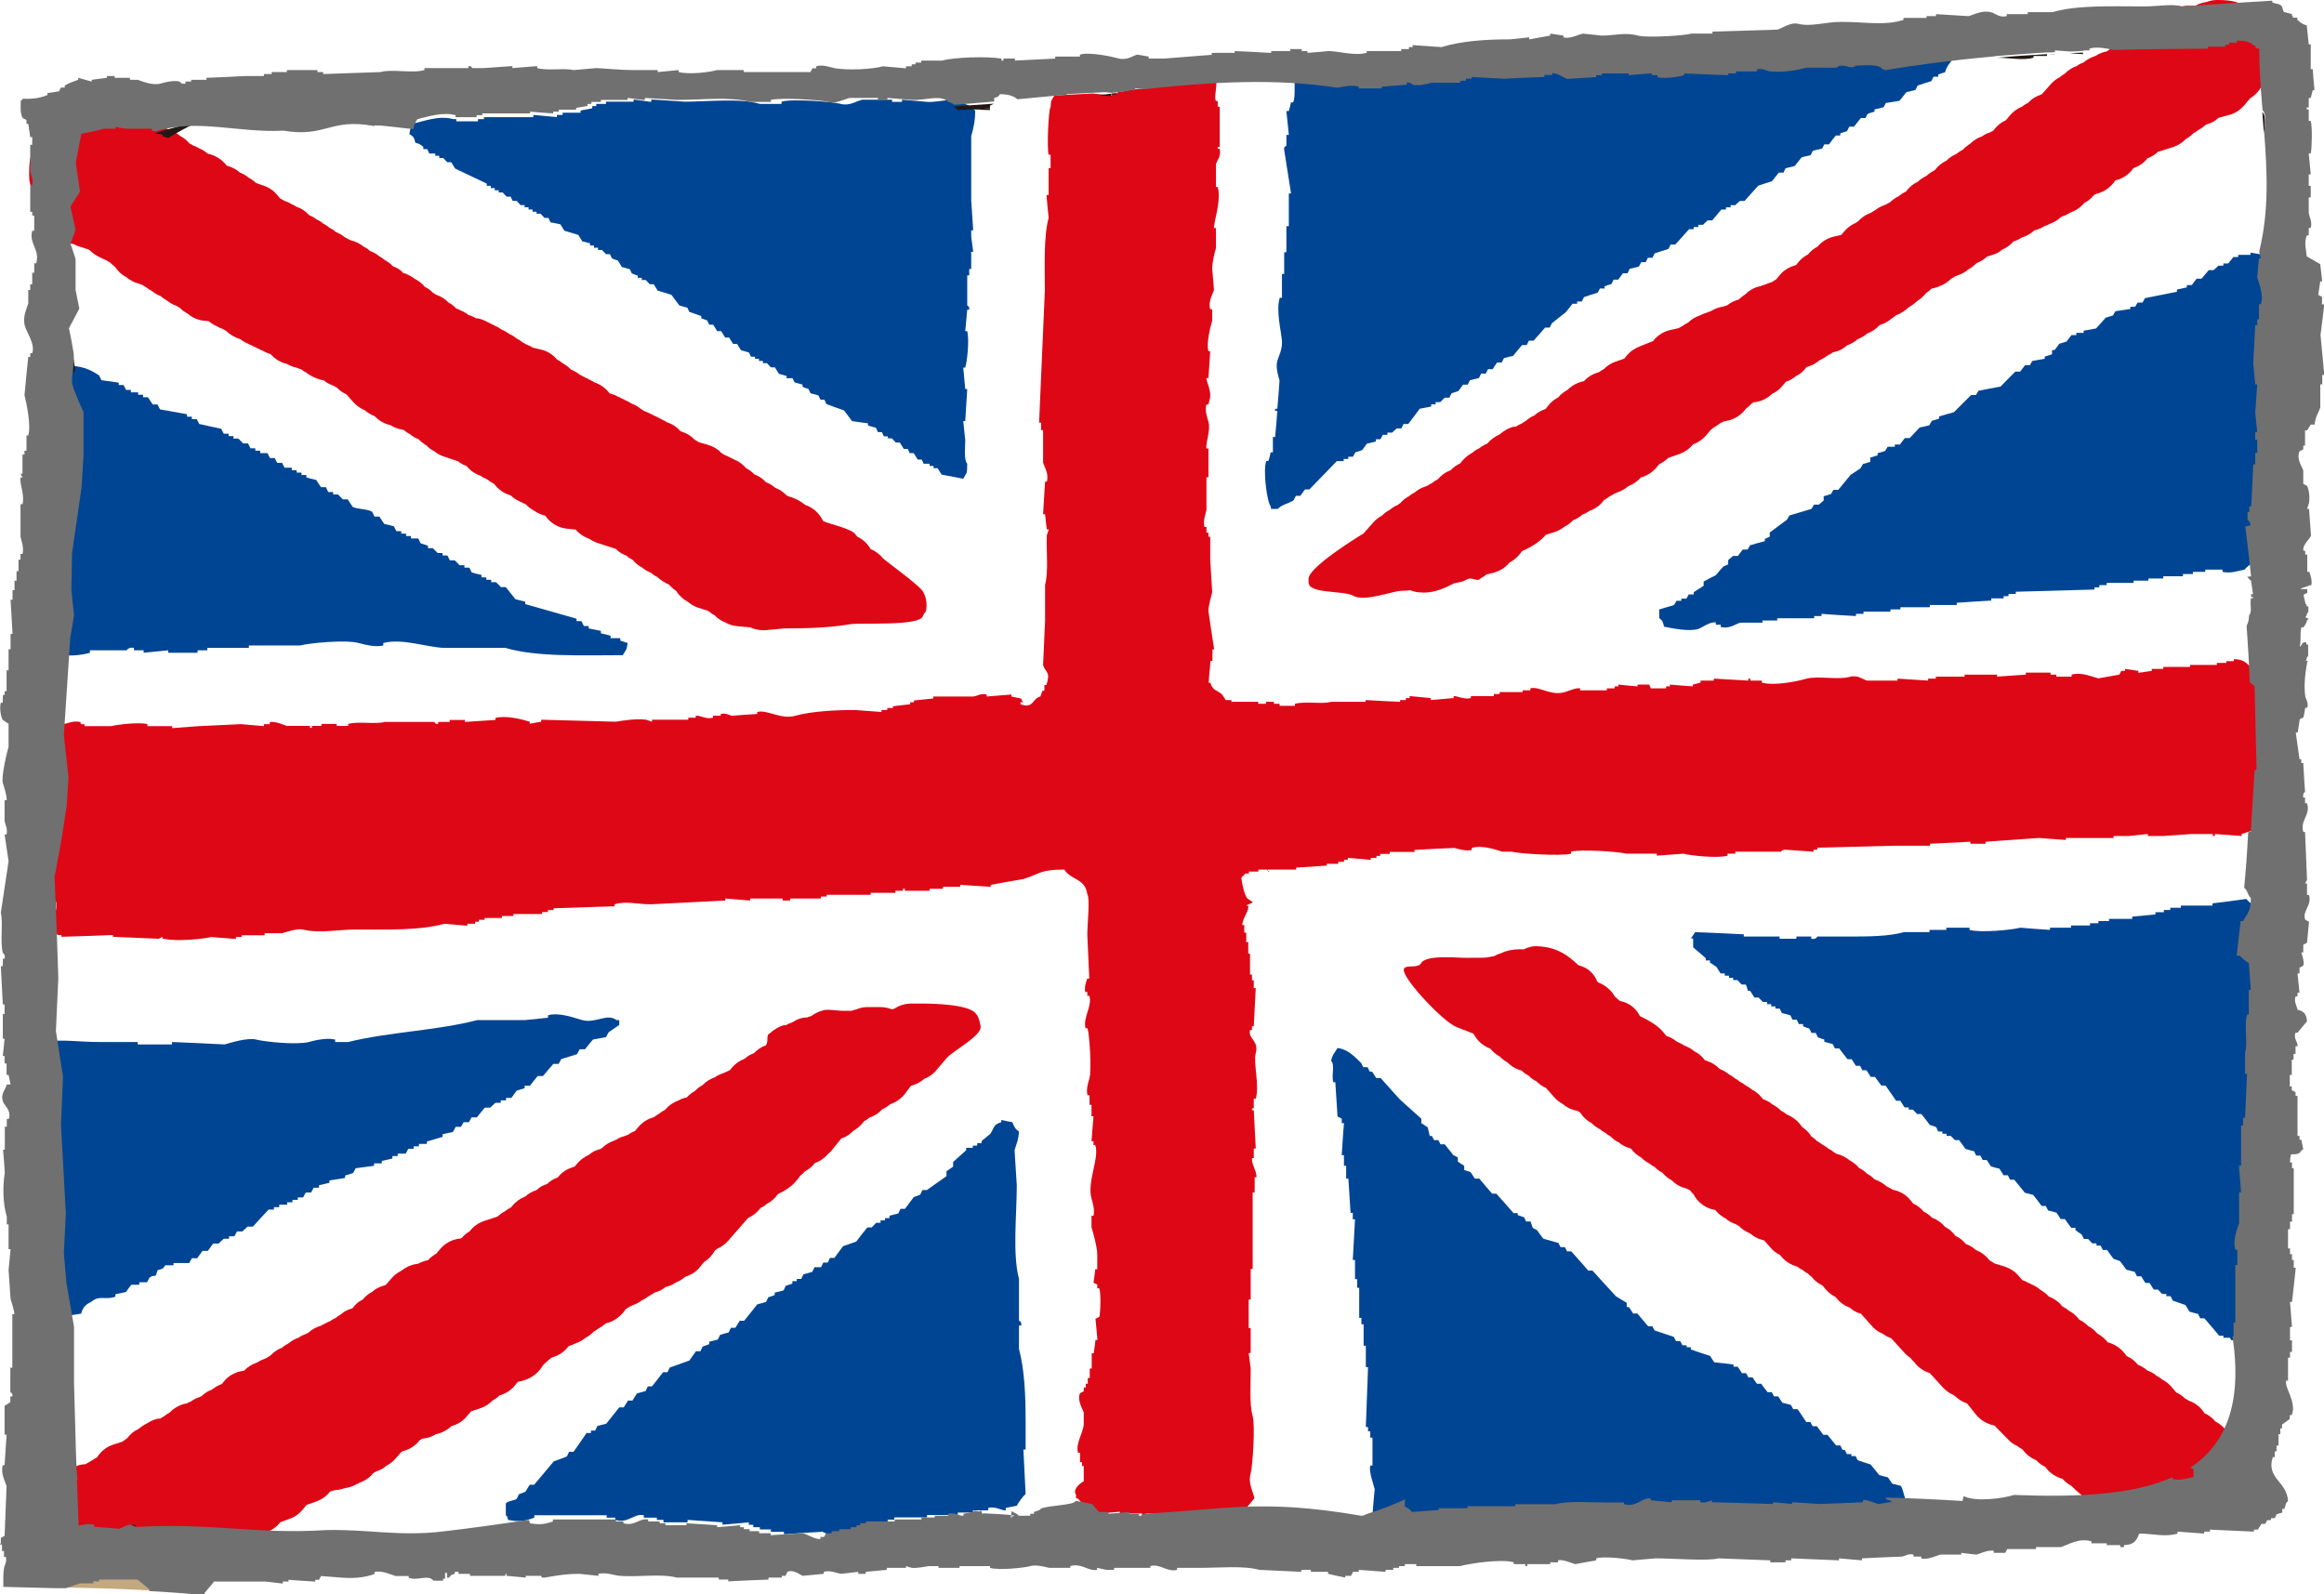 <?xml version="1.0" encoding="UTF-8"?>
<svg xmlns="http://www.w3.org/2000/svg" id="_レイヤー_2" data-name="レイヤー 2" viewBox="0 0 105.12 72.13">
  <defs>
    <style>
      .cls-1, .cls-2, .cls-3 {
        fill-rule: evenodd;
      }

      .cls-1, .cls-4 {
        fill: #de0716;
      }

      .cls-2 {
        fill: #231815;
      }

      .cls-5 {
        fill: #707070;
      }

      .cls-3 {
        fill: #004593;
      }

      .cls-6 {
        fill: #c4a880;
      }
    </style>
  </defs>
  <g id="_レイヤー_1-2" data-name="レイヤー 1">
    <g>
      <path class="cls-6" d="m6.75,71.95s0-.06-.01-.09c-.06-.05-.13-.11-.19-.16-.11-.09-.22-.18-.33-.27h-1.73v.08h-.26v.09h-.6c-.1.03-.2.07-.3.1-.12.04-.24.08-.35.12,1.27.02,2.53.06,3.78.13Z"></path>
      <path class="cls-3" d="m86.71,68.33c-.19.03-.39.06-.58.09-.13-.03-.57-.24-.78-.19v.1c-.75.03-1.49.06-2.23.09-.45-.03-.9-.06-1.36-.09v.09c-.32-.03-.65-.06-.97-.09v.09c-1.03-.03-2.07-.06-3.1-.09v-.1s-.34.17-.58.1v-.1h-1.45v.1c-.35-.03-.71-.07-1.07-.1v-.09c-.46-.07-.71.47-1.36.29v-.09h-.97c-.81,0-1.88-.09-2.52.09h-2.04v.1h-2.42v.1h-1.45v.09c-.45.03-.9.06-1.36.1-.1-.12-.25-.22-.39-.29.03-.39.06-.78.1-1.16-.04-.19-.27-.77-.2-1.07h.1v-1.26h-.1v-.29h-.1v-.19h-.1c.03-.9.07-1.81.1-2.71h-.1v-.97h-.1v-.97h-.1v-.29h-.1v-1.36h-.09v-.39h-.1v-.87h-.1c.03-.61.07-1.23.1-1.84h-.1v-.29h-.1c-.03-.52-.07-1.03-.1-1.55h-.1v-.58h-.1v-.48h-.1c.03-.49.06-.97.1-1.45h-.1v-.2c-.06-.03-.13-.07-.19-.1-.03-.52-.07-1.03-.1-1.55h-.09c-.1-.34.09-.75-.1-.97.06-.29.17-.37.29-.58.5.07.77.4,1.07.68.03.07.06.13.1.19h.19c.03.07.06.13.1.2h.1c.06.09.13.19.19.29h.2c.29.32.58.65.87.97.32.29.65.58.97.87v.2c.1.06.19.13.29.19.03.13.06.26.09.39h.1c.03.06.06.13.1.19h.19c.03.06.07.13.1.19h.19c.13.16.26.32.39.49.06.03.13.06.2.1v.19c.09.06.19.13.29.19v.19c.1.03.19.06.29.1.06.1.13.19.19.29h.2c.19.23.39.45.58.68h.19c.26.29.52.58.78.88h.19v.09c.1.03.19.07.29.1.03.06.06.13.09.19h.2c.03.1.07.19.1.29.06.03.13.07.19.1.09.13.19.26.29.39.23.06.45.13.68.19.03.06.06.13.1.19h.19c.03.06.07.13.1.19h.19c.26.29.52.58.77.87h.19c.35.39.71.78,1.07,1.17.16.1.32.19.48.29v.19h.1c.06.1.13.19.19.29h.19c.16.19.32.39.49.58h.19c.03.07.07.13.1.19.29.1.58.19.87.29.03.07.07.13.1.19h.19c.04.07.07.13.1.19h.19v.09h.19v.1c.29.1.58.2.87.29.06.1.13.2.19.29.29.03.58.06.87.1v.1h.19c.07.1.13.19.19.29h.19c.03.06.07.13.1.19h.19c.06.1.13.19.2.29h.19c.1.13.19.26.29.38h.19c.03.06.07.13.1.19h.19c.06.1.13.19.19.29.13.03.26.06.39.1.03.06.07.13.1.19h.2c.13.19.26.39.39.58h.19c.03.06.06.13.1.19h.19c.1.13.19.26.29.39h.19c.13.16.26.32.39.48h.19c.03.07.07.13.1.2h.1c.03.06.07.13.1.19h.2v.09h.19c.03.07.07.13.1.19.19.07.39.13.58.19.13.16.26.32.39.48.13.04.26.07.39.1.07.1.13.19.2.29.13.03.26.06.39.1.1.13.19.69.29.82h.2v.09c.1.03.19.07.29.1,0,.25-.04-.11-.1.05Z"></path>
      <path class="cls-3" d="m102.12,41.2c.03.46.06.92.09,1.38h-.09v1.28h-.1c-.16.57.04,1.47-.1,1.97v1.09h.1c-.03.75-.06,1.51-.1,2.27h-.1v.39h-.1v2.07h-.09v.1c.03.43.06.85.09,1.28h-.09v1.58c-.09.31-.33.86-.19,1.38h.09v.79h-.09v2.96h-.1v.69c-.1.03-.19.07-.29.09v.1c-.17.06-.16-.09-.19-.1h-.29v-.09h-.19c-.22-.27-.45-.53-.67-.79h-.19c-.03-.06-.06-.13-.1-.2-.13-.03-.25-.06-.38-.1-.06-.1-.13-.2-.19-.3-.19-.07-.38-.13-.57-.2-.03-.06-.06-.13-.1-.2h-.19v-.1h-.19l-.19-.2h-.19c-.06-.1-.13-.2-.19-.3h-.19c-.06-.1-.13-.2-.19-.3h-.19c-.03-.06-.06-.13-.1-.2-.13-.03-.25-.07-.38-.1-.09-.13-.19-.26-.29-.39-.09-.03-.19-.07-.29-.1-.1-.13-.19-.26-.29-.4h-.19c-.04-.06-.06-.13-.1-.2h-.19v-.1h-.19l-.19-.2h-.19c-.03-.07-.06-.13-.1-.2-.09-.06-.19-.13-.28-.2v-.1h-.19c-.1-.13-.19-.26-.29-.4h-.19c-.06-.1-.13-.2-.19-.29-.13-.03-.25-.07-.38-.1-.03-.07-.07-.13-.1-.2h-.19c-.12-.17-.25-.33-.38-.5-.13-.03-.25-.07-.38-.1-.16-.2-.32-.4-.48-.59h-.19c-.03-.07-.06-.13-.1-.2h-.19c-.06-.1-.13-.2-.19-.3-.13-.03-.26-.06-.38-.1-.07-.1-.13-.19-.19-.29h-.19c-.03-.07-.06-.13-.1-.2h-.19c-.03-.06-.06-.13-.1-.2-.13-.03-.26-.06-.38-.1-.1-.13-.19-.26-.29-.4h-.19l-.19-.19h-.19v-.1h-.19v-.1h-.19c-.03-.06-.06-.13-.09-.2-.1-.03-.19-.07-.29-.1-.12-.16-.25-.33-.38-.49h-.19l-.19-.2h-.19v-.1h-.19c-.06-.1-.13-.19-.19-.3h-.19c-.16-.23-.32-.46-.48-.69h-.19c-.1-.13-.19-.26-.29-.39h-.19c-.06-.1-.13-.2-.19-.3h-.19c-.03-.06-.06-.13-.1-.2h-.19c-.06-.1-.13-.2-.19-.3h-.19c-.13-.16-.25-.33-.38-.49h-.19c-.03-.06-.06-.13-.1-.2-.12-.03-.25-.06-.38-.1v-.1c-.09-.03-.19-.06-.29-.1-.03-.07-.06-.13-.1-.2h-.19c-.03-.07-.06-.13-.1-.2-.1-.03-.19-.06-.28-.1v-.1h-.19c-.03-.06-.06-.13-.1-.2h-.19c-.03-.07-.06-.13-.1-.2-.12-.03-.25-.07-.38-.1-.03-.06-.06-.13-.1-.2h-.19v-.1h-.19v-.1h-.19v-.1h-.19l-.19-.2h-.19c-.06-.1-.13-.2-.19-.3h-.1c-.03-.1-.06-.2-.1-.29h-.19l-.19-.2h-.19v-.1h-.19v-.1h-.19v-.1h-.19c-.06-.1-.13-.2-.19-.3-.1-.07-.19-.13-.29-.19v-.1h-.19v-.1c-.19-.17-.38-.33-.57-.49v-.4h-.1c.07-.1.13-.2.19-.29.73.03,1.47.06,2.2.1v.1h1.62v.1h.76v-.1h.67v.1c.21.05.28-.1.28-.1h1.34c.94,0,1.87,0,2.58-.2h1.15v-.1h.76v-.1h1.05v.1c.51.14,1.92,0,2.3-.1.45.04.89.07,1.34.1v-.1h.95v-.1h.86v-.1h.38v-.1h.48v-.1h1.05v-.1c.35-.03.7-.07,1.05-.1v-.1h.38v-.1h.29v-.1h.48v-.1h1.43v-.1c.51-.06,1.02-.13,1.53-.2.09.12.34.32.48.4Z"></path>
      <path class="cls-3" d="m102.41,11.49c.08.23.15.46.22.68h-.11c-.04.32-.07.64-.11.97.1.3.39.84.22,1.36h-.11v.78h-.11v.29h-.11c-.04.65-.07,1.29-.11,1.94.04.36.07.71.11,1.07h.11c-.04.48-.07.97-.11,1.46.04.32.08.65.11.97h-.11v.39h.11v.68h-.11v.58h-.11c-.04.71-.07,1.43-.11,2.14h-.11v.29h-.11v.39s-.26.18-.33.29c-.26.04-.62.19-1,.1v-.1h-.78v.1h-.56v.1h-.45v.1h-.89v.1h-.67v.1h-.67v.1h-1.22v.1h-.33v.1h-.22v.1c-1.19.03-2.38.07-3.56.1v.1h-.33v.1h-.22v.1h-.56v.1c-.52.03-1.04.06-1.56.1v.1h-1.22v.1h-1.33v.1h-.45v.1h-1.22v.1h-.34v.1c-.52-.03-1.04-.06-1.56-.1v.1h-.33v.1h-1.67v.1h-.67v.1h-1c-.21.05-.49.3-.89.19v-.1h-.22v-.1c-.25-.05-.66.25-.78.29-.46.14-1.24-.04-1.56-.1-.05-.21-.07-.28-.22-.39v-.39c.22-.07.45-.13.67-.2.04-.06.08-.13.11-.19h.22v-.1h.23c.04-.07.07-.13.11-.19h.22v-.1c.15-.1.3-.19.45-.29v-.19c.18-.1.37-.2.55-.29.11-.13.22-.26.34-.39.07-.03.15-.07.22-.1v-.19l.22-.19h.22c.07-.1.15-.19.22-.29h.22c.04-.06.07-.13.11-.19.22-.07.45-.13.67-.19v-.1c.07-.04.15-.06.22-.1v-.19c.26-.19.52-.39.78-.58.04-.07.08-.13.11-.19.33-.1.67-.2,1-.3.04-.06.07-.12.11-.19h.22l.22-.19v-.19c.11-.03.22-.07.33-.1.04-.06.07-.13.11-.19h.22c.19-.23.37-.45.56-.68.15-.1.3-.19.44-.29.04-.07.08-.13.12-.2.11-.03.22-.06.33-.1v-.19c.11-.03.22-.07.33-.1v-.1c.12-.03.23-.06.34-.1.04-.06.08-.13.11-.19h.33v-.1h.23c.07-.1.15-.2.22-.29h.22c.15-.16.3-.32.45-.48.15-.03.29-.06.44-.1.04-.07.07-.13.11-.2.11-.03.22-.07.33-.1v-.1c.23-.07.45-.13.67-.19.26-.26.52-.52.78-.78h.22c.04-.06.07-.13.11-.19.33-.07.67-.13,1-.19.22-.23.45-.46.67-.68h.22c.07-.1.15-.19.22-.29h.22c.03-.07.07-.13.11-.19.19-.03.37-.07.56-.1v-.1c.11-.03.22-.06.33-.1v-.19h.11c.08-.1.15-.19.22-.29.11-.03.22-.06.33-.1.07-.1.15-.2.22-.29h.22v-.1h.33v-.1c.19-.03.37-.06.56-.1.15-.16.29-.32.44-.49.11-.03.22-.06.33-.1.03-.07.07-.13.11-.19.22-.03.45-.07.67-.1v-.1h.22c.04-.07.07-.13.11-.19h.22c.04-.07.08-.13.11-.2.48-.1.96-.19,1.45-.29v-.1c.15-.03.3-.06.45-.1v-.1h.22c.07-.1.15-.2.22-.29h.22c.11-.13.22-.26.33-.39h.22l.22-.2h.22v-.1h.22c.08-.09.15-.19.23-.29h.22v-.1h.56v-.1c.19.03.37.06.56.1Z"></path>
      <path class="cls-3" d="m61.21,3.39c.45-.03.9-.07,1.34-.1v-.1c.22-.05.31.1.31.1.35.08.85-.05,1.03-.1h1.55v-.1h.31v-.1h.31v-.1c.58.03,1.17.07,1.76.1.73-.03,1.45-.06,2.17-.1v-.1h.41v-.1c.21-.03.69.26.83.29.51-.03,1.03-.06,1.55-.1v-.1h.31v-.1h1.45v.1c.41-.03.83-.07,1.24-.1v.1h.31v.1c.34.1,1.22-.02,1.45-.1v-.1c.79.03,1.58.07,2.38.1v-.1h.41v-.1h1.14v-.1c.32-.08.49.08.72.1.74.06,1.43-.06,1.96-.2h1.65s0-.09.21-.1c.39-.02.57.2.83,0,.51-.02,1.24-.1,1.45.2h.1c-.1.35-.32.43-.41.79-.11.03-.21.06-.31.1v.1h-.21c-.03.07-.07.13-.1.2-.2.06-.41.13-.62.2-.03.07-.07.13-.1.2-.14.03-.27.07-.41.1-.1.13-.21.26-.31.39-.21.03-.41.07-.62.1-.03.07-.07.13-.1.19-.14.04-.27.07-.41.1v.1c-.1.03-.21.06-.31.1-.04.06-.07.13-.1.19h-.21c-.1.13-.21.26-.31.39h-.21c-.04.07-.07.13-.1.2-.1.03-.21.07-.31.1v.1h-.2c-.11.13-.21.26-.31.4h-.21c-.03.06-.07.13-.1.19-.14.03-.28.07-.42.1-.03.07-.07.13-.1.2-.14.03-.28.06-.41.1-.1.13-.21.26-.31.39-.14.03-.27.07-.41.1-.04.07-.07.13-.1.2h-.21c-.1.13-.21.26-.31.39-.2.06-.41.13-.62.2-.21.23-.41.46-.62.69h-.21l-.21.19h-.21v.1h-.21v.1h-.21c-.14.16-.27.33-.41.49h-.21l-.21.2h-.21v.1h-.21v.1h-.21c-.2.23-.41.46-.62.69h-.21c-.03.07-.07.13-.1.2-.21.07-.42.13-.62.2-.04.06-.07.13-.1.2h-.21c-.03.07-.07.13-.1.2h-.2c-.04.07-.07.13-.11.2-.14.03-.28.07-.41.1-.03.06-.07.13-.1.2h-.21c-.07.1-.14.2-.21.29h-.21c-.03.07-.07.13-.1.2-.1.03-.21.06-.31.1v.1h-.21c-.03.07-.07.13-.1.19-.21.06-.42.13-.62.2-.03.06-.07.13-.1.2h-.21v.1h-.21c-.1.13-.2.26-.31.39-.21.16-.42.33-.62.49-.03.06-.07.13-.1.2h-.21c-.17.2-.34.39-.52.59h-.21c-.03.06-.07.13-.1.2h-.21c-.14.16-.28.33-.41.49-.13.03-.28.06-.41.1-.03.06-.07.13-.1.2h-.21c-.07.1-.14.2-.2.3h-.21c-.03.06-.07.13-.1.2h-.21c-.03.07-.07.13-.1.2-.13.03-.27.07-.41.1-.03.07-.07.13-.1.2h-.21c-.07.1-.14.2-.21.29-.1.03-.21.07-.31.1-.03.07-.07.13-.1.2h-.21l-.2.2h-.21v.1h-.2v.1c-.17.03-.34.07-.52.1-.17.23-.34.46-.52.69h-.21c-.03.06-.07.13-.1.2h-.21l-.21.19h-.21v.1h-.21c-.04.07-.07.13-.1.2h-.21v.1c-.14.03-.27.07-.41.1-.07.1-.14.19-.21.29-.1.04-.21.07-.31.1-.04.07-.07.13-.11.2h-.21v.1h-.21v.1h-.31c-.41.43-.83.85-1.24,1.28h-.2c-.07.1-.14.2-.21.29h-.2c-.04.07-.07.13-.1.2-.25.16-.53.19-.72.39h-.31v-.1c-.17-.17-.37-1.62-.21-2.07h.1c.04-.13.07-.26.1-.39h.1v-.69h.1c.04-.39.07-.79.1-1.18h-.1v-.1h.1c.04-.43.07-.85.1-1.28-.04-.15-.19-.59-.1-.88.07-.24.23-.53.21-.89-.03-.46-.28-1.37-.1-1.97h.1v-1.08h.1v-.98h.1v-1.18h.11v-1.48h.1c-.1-.65-.21-1.31-.31-1.97-.03-.17.1-.17.1-.19v-.49h.11c-.04-.36-.07-.72-.11-1.08h.11c.03-.13.07-.26.1-.39h.1c.12-.33.01-.84.1-1.08.3-.05.9-.21,1.34-.1v.1h1.24v-.1Z"></path>
      <path class="cls-3" d="m20.64,5.39v.1h.98v-.1h.27v-.09h2.23v-.1c.36.03.71.07,1.07.1v-.1h.26v-.1h.81v-.1c.18-.03.35-.07.53-.1v-.1h.18v-.1h.44v-.1h1.25v-.1c.24.03.48.07.71.1h.09v-.1c.51.03,1.01.07,1.52.1,1.06,0,2.49-.17,3.39.1h.98v-.1c.45-.14,2.34,0,2.68.1.4.11.72-.14.98-.19h1.34v.1h.45v-.1c.39.03.77.07,1.16.1.61.03,1.33-.29,1.7.1.25.07.25.17.45.29,0,.48-.08.81-.18,1.16v2.9c.03.45.06.9.09,1.36h-.09v.29c.03.22.06.45.09.68h-.09v.78h-.09v.29h-.09v1.36s.11.03.09.19h-.09c-.03.32-.06.65-.09.97h.09c.1.41,0,1.34-.09,1.65h-.09c.03.32.06.65.09.97h.09c-.03.48-.06.97-.09,1.45h-.09c.03.29.06.58.09.87,0,.35-.07.87.09,1.06,0,.51-.03.38-.18.68-.33-.07-.65-.13-.98-.19-.06-.1-.12-.2-.18-.29h-.18v-.1h-.18v-.1h-.27c-.03-.06-.06-.13-.09-.19h-.18c-.06-.1-.12-.19-.18-.29h-.18c-.03-.06-.06-.13-.09-.19h-.18c-.06-.1-.12-.19-.18-.29h-.18l-.18-.19h-.18v-.09h-.18c-.03-.07-.06-.13-.09-.19h-.18c-.03-.07-.06-.13-.09-.2-.12-.03-.24-.06-.36-.1v-.1c-.24-.03-.47-.06-.72-.1-.12-.16-.24-.32-.36-.48-.27-.1-.54-.19-.8-.29-.03-.06-.06-.13-.09-.2h-.18c-.03-.06-.06-.13-.09-.19-.12-.03-.24-.07-.36-.1-.03-.06-.06-.13-.09-.19-.09-.03-.18-.06-.27-.1v-.1c-.12-.03-.24-.07-.36-.1-.03-.06-.06-.13-.09-.19h-.27v-.1c-.12-.03-.23-.07-.35-.1-.06-.1-.12-.19-.18-.29h-.18l-.18-.19h-.18v-.1h-.18v-.1h-.18v-.09h-.18c-.03-.07-.06-.13-.09-.19-.12-.04-.24-.07-.36-.1-.06-.09-.12-.19-.18-.29h-.18c-.06-.1-.12-.19-.18-.29h-.18c-.06-.09-.12-.19-.18-.29h-.18c-.06-.1-.12-.19-.18-.29h-.18c-.03-.06-.06-.13-.09-.19-.09-.03-.18-.07-.27-.1v-.1c-.18-.06-.36-.13-.54-.19-.03-.06-.06-.13-.09-.19-.12-.03-.24-.07-.36-.1-.12-.16-.24-.32-.36-.48-.21-.07-.42-.13-.62-.19-.06-.1-.12-.19-.18-.29h-.18l-.18-.19h-.18v-.1h-.18v-.1c-.09-.03-.18-.06-.27-.1-.03-.06-.06-.13-.09-.19-.12-.03-.24-.07-.36-.1-.06-.09-.12-.2-.18-.29-.09-.03-.18-.06-.27-.1-.03-.06-.06-.13-.09-.19h-.18l-.18-.19h-.18v-.1h-.18v-.1h-.18v-.1c-.12-.03-.24-.06-.35-.09-.06-.1-.12-.19-.18-.29-.21-.06-.42-.13-.63-.19-.06-.1-.12-.19-.18-.29-.15-.03-.3-.06-.45-.09-.03-.07-.06-.13-.09-.2h-.18l-.18-.19h-.18v-.09h-.18v-.1h-.18v-.1h-.18v-.1h-.18l-.18-.19h-.18c-.03-.07-.06-.13-.09-.19h-.18l-.18-.19h-.18v-.1h-.18v-.1h-.18v-.1h-.18v-.1c-.48-.23-.95-.45-1.43-.68-.06-.1-.12-.19-.18-.29h-.18l-.18-.19h-.18v-.1h-.18v-.1h-.27c-.03-.06-.06-.13-.09-.2h-.18v-.1c-.13-.11-.16-.14-.36-.19-.06-.25-.09-.28-.27-.39.04-.31.08-.28.18-.48.44-.09,1.16-.38,1.79-.2Z"></path>
      <path class="cls-3" d="m2.71,29.59c-.11-.04-.22-.07-.33-.11-.03-.2-.11-.22-.11-.22v-1.99h-.11c.07-.81.15-1.62.22-2.43h.11c.04-.26.08-.52.11-.78h.11v-.22h.11v-1.44c.11-.4.26-1.98.11-2.54h-.11v-1.33s.14,0,.11-.22h-.11c-.08-.37-.05-1.25.11-1.44.04-.11.07-.22.11-.33.7.02,1,.16,1.44.44.04.07.07.15.11.22.26.04.52.07.78.11v.11h.22c.04.07.08.15.11.22h.22v.11h.33v.11h.22v.11h.22c.07.11.15.22.22.33h.22c.03.07.07.15.11.22.4.07.81.15,1.22.22v.11h.22v.11h.22c.04.07.07.15.11.22.33.07.66.15,1,.22.04.08.07.15.11.22h.22v.11h.22v.11h.22l.22.22h.22c.04.07.07.15.11.22h.22v.11h.22v.11h.33c.04.07.07.15.11.22h.22c.03.07.07.15.11.22h.22c.04.07.07.15.11.22h.33v.11h.22v.11h.22v.11h.22v.11c.15.04.29.08.44.11.07.11.15.22.22.33h.22c.04.07.07.15.11.22h.22v.11h.22l.22.22h.22c.07.11.15.23.22.34.2.11.68.09.88.22.04.07.08.15.11.22h.22c.07.11.15.22.22.33.15.04.3.07.44.11.04.08.07.15.11.22h.22v.11h.22v.11h.22v.11h.33c.04.07.07.15.11.22.11.04.22.07.33.11v.11h.22l.22.22h.22v.11h.22c.04.07.07.15.11.22h.22l.22.22h.22v.11h.22c.04.07.08.15.11.22.15.04.29.08.44.11v.11h.22v.11h.22v.11h.22l.22.22h.22c.15.19.29.37.44.55.15.04.29.07.44.11v.11c.77.22,1.55.44,2.32.66v.11h.22c.04.07.08.15.11.22h.22v.11c.18.04.37.07.55.11v.11c.15.03.29.07.44.11v.11h.44v.11c.11.04.22.07.33.11-.04.36-.1.33-.22.55-1.84,0-3.89.09-5.31-.33h-2.76c-.77-.02-1.92-.45-2.76-.22v.11c-.36.1-.92-.06-1.11-.11-.58-.16-2.23,0-2.65.11h-2.32v.11h-1.88v.11h-.44v.11h-1.33v-.11c-.37.04-.74.07-1.11.11v-.11h-.44v-.11c-.24-.05-.33.11-.33.11h-1.66v.11c-.3.1-1.19.22-1.44,0Z"></path>
      <path class="cls-3" d="m1.71,59.15c-.04-.25-.14-2.04,0-2.51h.12v-.65h.12c.19-.62-.06-1.69.12-2.29-.04-.51-.08-1.02-.12-1.53h.12c.04-.22-.12-.22-.12-.22v-1.53h-.12v-1.31h-.12c.08-.66.16-1.31.24-1.97.85-.14,1.61,0,2.5,0h1.78v.11h1.55v-.11c.8.03,1.59.07,2.38.11.25-.07,1.03-.32,1.43-.22.38.1,1.82.25,2.38.11.21-.06.8-.21,1.19-.11v.11h.59c1.8-.45,4.04-.52,5.83-.99h2.14c.36-.03.72-.07,1.07-.11v-.11c.52-.15,1.24.14,1.55.22.6.16,1.13-.33,1.55,0h.12v.22c-.16.11-.32.22-.48.33-.04.07-.08.15-.12.22-.2.03-.4.08-.59.11-.12.14-.24.29-.36.44h-.24c-.04.07-.08.15-.12.22-.24.08-.48.15-.71.22-.04.08-.08.15-.12.22h-.24c-.16.18-.32.37-.47.55h-.24c-.12.15-.24.29-.35.44h-.24v.11c-.12.03-.24.08-.36.11-.08.11-.16.22-.24.33h-.24v.11h-.24v.11h-.24l-.24.22h-.24c-.12.14-.24.29-.36.44h-.24c-.04.07-.08.14-.12.22h-.24c-.04.07-.08.14-.12.21h-.24c-.04.08-.08.15-.12.23-.16.03-.31.07-.47.1v.12c-.24.07-.48.15-.71.21v.11h-.36v.11h-.24v.11h-.24c-.04.07-.08.14-.12.22h-.36v.11h-.24v.11c-.16.04-.32.07-.48.11v.11h-.35v.11c-.28.04-.56.07-.83.11-.04.07-.08.15-.12.22-.12.04-.24.07-.36.11v.11c-.24.04-.47.07-.71.11v.11c-.16.04-.32.07-.47.11v.11h-.24c-.04.07-.08.15-.12.22h-.24c-.04.07-.08.14-.12.22h-.24v.11h-.24v.11h-.24v.11h-.36v.11h-.24v.11h-.24c-.24.26-.48.51-.71.77h-.24l-.24.22h-.24c-.04.08-.08.15-.12.22h-.24v.11h-.24l-.24.22h-.24c-.08.11-.16.22-.24.33h-.24c-.08.11-.16.22-.24.33h-.24c-.04.07-.08.14-.12.22h-.71v.1h-.36c-.12.06.02.14-.36.22-.14.45-.05.13-.36.33-.04.07-.08.15-.12.22h-.35v.11h-.36c-.08.1-.16.21-.24.33-.16.03-.32.07-.48.1v.11c-.47.17-.72-.08-1.07.22-.26.13-.4.24-.48.55-.24.04-.48.07-.71.11v.11c-.95,0-.78-.15-1.31-.44Z"></path>
      <path class="cls-3" d="m37.14,69.3c-.56.03-1.12.07-1.68.11v-.11h-.59v-.11h-.5v-.1h-.3v-.11h-.2v-.11c-.4.04-.79.07-1.19.11v-.11c-.53-.04-1.06-.07-1.58-.11v.11h-1.09v-.11h-.3v-.1h-.59v-.11c-.44-.1-.71.39-1.29.21v-.1h-.39v-.11h-3.27v.11c-.47.17-.73.19-1.19.1-.06-.21.01-.09-.1-.21v-.53c.06-.12.39-.13.49-.21.03-.07.07-.14.1-.21.1-.04.2-.07.29-.11.07-.1.13-.21.2-.32h.2c.3-.35.59-.71.89-1.06.2-.07.4-.14.59-.22.03-.07.07-.13.1-.21h.2c.2-.28.4-.57.59-.85h.2v-.11h.19c.03-.07.07-.14.1-.21.13-.03.26-.07.4-.1.2-.25.39-.49.59-.74h.2c.07-.1.13-.21.2-.31h.2c.06-.11.13-.21.2-.32.13-.04.26-.07.39-.11.04-.07.07-.14.1-.21h.19c.17-.21.33-.42.5-.64h.2c.03-.07.07-.14.1-.21.3-.11.59-.21.89-.32.1-.14.2-.28.3-.42h.2c.03-.07.07-.14.1-.21.1-.04.2-.07.3-.11v-.11c.13-.03.26-.07.39-.1.03-.07.07-.14.1-.21.13-.04.26-.08.39-.11.03-.07.07-.14.1-.21h.2c.07-.11.13-.21.2-.32h.2c.2-.24.39-.49.59-.74.13-.03.26-.07.4-.11.03-.07.07-.14.1-.21.1-.03.2-.07.29-.1v-.11c.13-.03.27-.07.4-.1.03-.07.07-.14.1-.21.1-.03.2-.07.3-.1v-.11h.2v-.1h.2c.03-.07.07-.14.1-.21.13-.03.27-.07.4-.11.03-.07.07-.14.1-.21h.3c.03-.07.06-.14.1-.21h.2c.03-.07.07-.14.1-.21h.2c.13-.18.26-.35.39-.53.2-.07.4-.14.6-.21.16-.22.33-.43.5-.64h.2l.2-.21h.2v-.11h.2v-.1h.2v-.11c.13-.03.26-.07.4-.1.03-.07.07-.14.1-.21h.2c.13-.18.27-.35.4-.53.1-.04.2-.07.29-.11.04-.07.07-.14.1-.21h.2c.29-.21.59-.42.89-.63v-.22c.1-.07.2-.14.3-.21v-.21c.2-.18.39-.35.59-.53v-.11h.3v-.1h.2v-.11h.2v-.1c.13-.11.26-.21.39-.32.2-.29.12-.42.5-.53v-.1c.17.04.33.07.5.1.08.2.13.31.3.42-.02.38-.13.6-.2.85.03.53.07,1.06.1,1.59,0,1.32-.2,3.11.1,4.23v1.9s.13,0,.1.21h-.1v1.06c.25.94.3,2.08.3,3.28v1.27h-.1c.03.67.07,1.34.1,2.01-.12.1-.32.38-.4.53-.17.03-.33.07-.5.1v.11c-.16.03-.47-.2-.79-.11v.11h-.69v.1h-.69v.11h-1.39v.11h-1.48v.1h-.3v.11h-.2v.11h-.29v.11h-.6v.1h-.39v.11h-.3c-.03.07-.07.14-.1.21h-.2v.11c-.19.06-.74-.27-.89-.32Z"></path>
      <path class="cls-1" d="m7.35,42.47v-.09c-.06.03-.11.06-.17.09-.69-.03-1.38-.06-2.07-.09v-.08c-.78.03-1.56.06-2.33.08v-.08h-.17s-.08-.12-.17-.17c-.03-.14-.06-.29-.09-.43.05-.22.29-.57.17-.95h-.08v-.26h-.09c-.08-.27.1-.65.09-.78h-.09v-.43c-.08-.28-.32-1.2-.17-1.64h.09v-.26h.08v-.17h.09v-.86h-.09c-.01-.09.16-.62.17-.69-.03-.46-.06-.92-.08-1.38h.08c.08-.26-.04-1.06.09-1.26h.08c.06-.09.12-.17.18-.26.18-.03.5-.18.78-.09v.09h.17v.09h1.21c.26-.07,1.26-.19,1.64-.09v.09h1.12v.09c.4-.03.81-.06,1.21-.09.63-.03,1.27-.06,1.9-.09.35.03.69.06,1.04.09v-.09h.26v-.09c.23-.06.64.13.78.17h1.04v.09h.09v-.09h.43v-.09h.69v.09h.52v-.09c.48-.13,1.22.03,1.65-.09h2.25s.03.11.17.09v-.09h.52v-.09h.69v.09c.46-.03.92-.06,1.38-.09v-.09c.47-.13,1.24.07,1.55.17v.09c.17-.03.35-.06.52-.09v-.09c1.12.03,2.25.06,3.37.09.32-.05.92-.15,1.38-.09.09.03.17.06.26.09v-.09h1.64v-.09h.34v-.09c.2-.03.47.18.78.09v-.09h.35v-.08c.23-.06.4.07.52.08.38-.03.75-.06,1.13-.08v-.09c.46-.12,1.08.36,1.73.17.71-.2,1.8-.26,2.68-.26.4.03.8.06,1.21.09v-.09h.26v-.09h.26v-.08c.26-.03.52-.06.78-.09v-.09h.17v-.08c.29-.03.58-.06.87-.09v-.09h1.81c.19-.02.34-.16.61-.09v.09c.37-.03.75-.06,1.12-.09v.09c.14.03.29.06.43.09.03.06.06.11.09.17.06,0-.17,0-.11,0v.09c.61.22.51-.26.9-.35.03-.09.06-.17.09-.26h.09v-.26h.09c.2-.63-.03-.53-.15-.9.03-.66.06-1.33.09-1.99v-1.64c.16-.59.05-1.52.08-2.25.03-.09.06-.17.09-.26h-.09c-.03-.23-.06-.46-.08-.69h-.09c.03-.49.06-.98.09-1.47h.08c.1-.36-.11-.66-.17-.86v-1.47h-.09v-.34h-.09c.09-1.99.17-3.98.26-5.97,0-1.12-.06-2.42.17-3.29-.03-.32-.06-.63-.09-.95v-.09h.09v-1.21h.09v-.61h-.09c-.08-.3-.01-2.04.09-2.16.02-.37.05-.29.17-.52.58-.03,1.15-.06,1.73-.09.29.03.58.06.87.09v-.09h.26v-.09h.26v-.09c.87.06,3.33-.43,4.2-.37.05.2-.11.76-.01.89h.08v.26h.09v1.82h-.09v.08h.09c.07.34-.11.51-.17.69v1.04h.08c.16.58-.13,1.4-.17,1.81-.01.12.06-.03.09.08v.87c-.07.25-.17.63-.17.95.03.32.06.63.08.95-.06.2-.27.51-.17.87h.09v.52c-.07.24-.28,1.02-.17,1.38h.08c-.03.4-.05.81-.08,1.21h-.09c-.01.16.2.51.17.86-.03.11-.05.23-.08.34h-.09c-.09.25.05.66.09.78.11.38-.14.99-.09,1.21h.09v1.3h-.09v1.47c-.02.15-.17.5-.09.78h.09v.26h.09v.18h.08v1.04c.03.49.06.98.09,1.47-.04.17-.18.65-.17.86.08.57.17,1.15.26,1.73h-.08v.52h-.09c-.03.52-.05.47-.08.99h.08c.1.36.29.32.52.52.06.09.12.17.17.26h.26v.08h1.21v.09h.35v-.09c.41,0-.04,0,.36,0v.09h.26v.09h.69v-.09c.48-.13,1.22.03,1.64-.09h1.56v-.08c.52.03,1.04.06,1.56.08v-.08h.26v-.09h.17v-.09c.32.03.63.06.95.09v.09c.35-.03.69-.06,1.04-.09v-.09c.14-.01.51.17.78.09v-.09h1.04v-.09h.26v-.09h1.04v-.08h.35v-.09c.41-.11.93.36,1.56.17.12-.03.51-.21.69-.17v.09h1.21v-.09h.35v-.09h.17v-.08c.29.03.58.06.87.08v-.08h.52c.03.06.06.11.08.17h.69v-.09h.17v-.08c.35.03.69.06,1.04.08v-.08c.11-.03.23-.06.35-.09v-.09h.6v-.09c.52.03,1.04.06,1.56.09v-.09h.09v.09h.52v.09c.57.16,1.62-.06,1.99-.17.53-.15,1.46.06,1.99-.09.36-.1.59.12.78.17h1.38v-.09c.46.03.92.06,1.38.09v-.09h.35v-.09h1.3v-.09h1.47v.09c.43-.03.86-.06,1.3-.09v-.09h1.12v.09h.26v.09h.69v-.09c.45-.13.96.11,1.21.17.32-.06.64-.11.95-.17.03-.06.06-.12.09-.17h.17v-.09c.2.03.4.06.6.09v.09c.2-.03.4-.06.61-.09v-.09h.52v-.09h1.21v-.09h1.21v-.09h.43v-.08h.34v-.09c.65.01.64.37,1.04.6.03,1.27.06,3.1.09,4.37h-.09c-.06.92-.11,1.84-.17,2.77-.17.06-.35.12-.52.17v.09c-.4-.03-.81-.06-1.21-.09v.09h-.09v-.09h-.95c-.43.03-.86.06-1.29.09h-.7v-.09c-.29.03-.57.06-.86.09h-.69v.09h-2.16v.09c-.4-.03-.81-.06-1.21-.09-.81.06-1.62.11-2.42.17v.09h-.69v-.09c-.61.03-1.21.06-1.82.09v.09h-1.56c-1.18.03-2.36.06-3.54.09v.09h-.17v.09c-.43-.03-.87-.06-1.3-.09-.17.02-.17.09-.17.09h-2.07v.09h-.35v.09c-.43.13-1.68,0-1.99-.09-.4.03-.81.06-1.21.09v-.09h-1.38c-.31-.09-2.09-.21-2.5-.09v.09c-.43.12-2.37,0-2.68-.09h-.43c-.3-.09-.89-.31-1.38-.17v.09c-.26.07-.65-.05-.78-.09-.6.03-1.21.05-1.81.09v.09h-1.12v.09h-.43v.09h-.17v.09h-.26v.09c-.35-.03-.69-.06-1.04-.09v.09h-.17v.09h-.26v.09h-.52v.08c-.46.03-.92.06-1.38.09v.09h-1.27c-.15.04.26.16-.01.09v-.09h-.43v.09h-.43v.09h-.17s-.08.12-.17.17c.02.31.13.75.26.95.08.06.17.11.25.17,0,.06-.28.11-.28.17h.09c0,.29-.28.58-.28.87h.09v.34h.09v.43h.09v.52h.08v.95h.09v.26h.08v.35h.09c-.03.58-.06,1.15-.09,1.73h-.08v.17h-.09c-.1.4.41.47.26,1.04-.12.46.18,1.46,0,2.07h-.09v.43h-.08v.09h.08c.03.58.06,1.15.09,1.73h-.09v.43h-.08c-.03.29.22.58.2.87h-.08v.69h-.09v3.46h-.09v1.38h-.09v1.29h.09v1.13h-.09c.03.23.06.46.09.69.01.7-.07,1.6.09,2.16.12.43,0,2.27-.09,2.59-.13.46.11.82.17,1.13-.14.17-.29.35-.43.52-.29.03-.58.06-.87.09-.02,0-.03-.12-.17-.09v.09h-.26v.08h-3.18s-.03.11-.18.09v-.09h-1v-.08c-.32.03-.64.06-.95.08v-.08h-.43c-.17-.2-.34-.4-.52-.6h-.08v-.17c-.16-.21.14-.5.35-.61v-.69h-.08v-.17h-.09v-.43h-.09c-.12-.44.24-.89.26-1.3v-.52c-.05-.16-.31-.55-.17-.87.06-.03.12-.06.17-.09v-.17h.09v-.17h.09v-.26h.09v-.43h.09v-.69h.09c.03-.2.06-.4.08-.6h.09c-.03-.32-.06-.63-.09-.96.06-.03.12-.06.17-.08.05-.12.09-1.06,0-1.3h-.09v-.17c-.06-.03-.12-.06-.17-.08.03-.2.06-.41.08-.61h.09v-.69c-.02-.4-.17-.89-.26-1.21v-.52h.09c.07-.26-.05-.64-.09-.78-.21-.76.37-1.84.17-2.42h-.08v-.17h-.09c.03-.38.06-.75.09-1.13h-.09v-.52h-.09v-.43h-.09c-.08-.26.05-.65.09-.78.1-.38,0-1.96-.09-2.25h-.09c-.13-.48.32-1.02.17-1.47h-.09v-.17h-.09c-.06-.18.04-.49.09-.61h.09c-.03-.66-.06-1.32-.09-1.99,0-.45.13-1.67,0-1.82-.09-.73-.73-.63-1.04-1.12-1.12,0-1.05.18-1.86.43-.49.08-.98.17-1.47.26v.09c-.46-.03-.92-.06-1.38-.09v.09h-.78v.09h-.6v.09h-1.12v-.09h-.09v.09h-.34v.09h-1.12v.09h-1.99v.08h-.26v.09h-1.39v.09h-.34v-.09h-1.47v.09c-.37-.03-.75-.06-1.12-.09v.09c-1.13.06-2.25.11-3.37.17-.64,0-1.11-.16-1.64,0v.09c-.92.03-1.84.06-2.76.09v.08h-.26v.09h-.26v.09h-1.3v.09h-.52v.09h-.78v.08h-.26v.09h-.17v.09h-.35v.09c-.35-.03-.69-.06-1.04-.09-1.09.31-2.56.26-3.98.26-.85,0-1.68.19-2.42,0-.25-.06-.79.13-.95.17h-.78v.09h-1.04v.08h-.26v.09c-.38-.03-.75-.06-1.12-.09-.37.1-1.57.2-2.08.09Z"></path>
      <g>
        <path class="cls-4" d="m101.13,65.09l-.35-.24c-.13-.23-.33-.42-.57-.54-.13-.16-.3-.29-.5-.38h0c-.17-.27-.41-.46-.7-.56-.05-.03-.1-.07-.16-.09-.12-.12-.26-.22-.42-.29l-.21-.25c-.12-.14-.26-.25-.42-.33-.07-.06-.15-.12-.24-.16-.12-.11-.27-.19-.43-.25-.13-.11-.27-.2-.43-.26-.13-.17-.3-.3-.5-.39l-.12-.15c-.16-.2-.38-.35-.63-.44l-.11-.03h0c-.13-.17-.29-.3-.47-.4-.12-.14-.26-.26-.42-.34-.11-.12-.24-.21-.39-.28l-.05-.06c-.12-.15-.27-.27-.44-.36-.09-.08-.19-.14-.29-.19l-.04-.05c-.13-.17-.35-.31-.57-.4-.11-.12-.24-.22-.38-.3-.11-.1-.25-.18-.39-.24-.05-.03-.1-.06-.16-.08-.08-.05-.17-.09-.27-.12l-.17-.2c-.17-.2-.4-.34-.65-.42l-.43-.13c-.07-.05-.15-.1-.23-.14l-.04-.05c-.15-.19-.34-.32-.55-.41-.02,0-.04-.02-.05-.03-.13-.11-.27-.2-.43-.25-.13-.16-.29-.29-.47-.37l-.04-.05c-.12-.15-.27-.28-.44-.36-.15-.19-.35-.33-.58-.41-.11-.12-.24-.21-.38-.28-.13-.16-.29-.28-.47-.36l-.13-.16c-.19-.24-.46-.39-.76-.46,0,0-.01,0-.02,0-.05-.03-.11-.06-.16-.09-.04-.02-.08-.05-.12-.06-.16-.14-.36-.26-.56-.33-.1-.1-.22-.19-.34-.25-.1-.11-.22-.19-.36-.26-.12-.15-.27-.26-.43-.35-.17-.14-.37-.24-.58-.29-.01,0-.03-.01-.04-.02-.02-.01-.04-.03-.07-.04-.08-.07-.17-.13-.26-.17-.08-.07-.17-.13-.27-.18-.07-.06-.16-.12-.24-.16-.08-.08-.16-.15-.26-.21-.09-.15-.21-.27-.35-.38l-.09-.07c-.16-.25-.4-.44-.68-.55-.08-.07-.17-.13-.27-.18-.11-.11-.23-.2-.37-.27-.13-.11-.27-.19-.43-.24l-.06-.07c-.12-.16-.28-.28-.45-.37-.08-.07-.17-.13-.27-.18-.08-.06-.16-.12-.25-.16-.08-.06-.16-.12-.25-.17-.08-.07-.17-.13-.27-.18-.12-.1-.26-.18-.41-.24-.16-.16-.35-.29-.57-.36l-.11-.04s-.01-.02-.02-.03c-.12-.16-.28-.28-.45-.37-.13-.11-.29-.2-.46-.26-.08-.06-.17-.1-.26-.14-.02-.02-.05-.03-.08-.04-.13-.11-.29-.2-.46-.25l-.15-.18s-.06-.07-.1-.11c-.28-.27-.58-.42-.83-.55-.04-.02-.08-.04-.12-.06-.17-.34-.48-.6-.88-.68-.06-.02-.15-.11-.26-.21-.16-.29-.43-.51-.74-.63l-.05-.04c-.14-.36-.43-.64-.85-.74-.04-.03-.07-.06-.11-.1-.28-.25-.79-.72-1.72-.76-.23-.02-.45.04-.65.14-.28-.02-.58.01-.85.1-.05.02-.11.04-.16.07-.11.03-.21.07-.31.13,0,0-.02,0-.03.01-.09.01-.2.03-.27.05-.03,0-.12.02-.41.02h-.3c-.53.04-2.08-.19-2.32.26-.24.36-1.4-.3-.32,1.07.36.46,1.42,1.61,1.97,1.82l.72.28.1.15c.16.25.4.43.67.53.12.15.27.27.43.36.1.1.21.19.34.26.16.16.35.29.57.35l.07.02c.09.09.2.17.32.23.1.11.22.2.36.26.12.13.27.23.43.3l.38.43c.11.13.25.23.4.31.18.16.41.26.65.3l.12.08c.13.2.3.36.51.47.11.11.23.2.37.27.08.07.16.12.25.17.08.07.16.12.25.17.1.11.22.2.36.26.12.11.27.19.42.24l.14.05h0c.12.17.28.3.45.39.1.11.23.2.36.27.08.06.16.12.25.16.1.11.23.2.36.27.12.14.26.26.42.34.18.19.41.31.66.37.01,0,.03.01.04.02.04.02.08.04.12.06l.05.06s.07.08.11.12c.19.37.55.64.98.71l.03.03c.12.15.28.27.45.36.13.11.28.2.45.25.04.03.09.06.14.08.14.15.32.26.51.34.14.12.3.22.48.27l.16.05.28.32c.12.14.27.26.44.34.19.26.46.44.77.52.07.06.15.11.24.15.07.06.15.12.24.16.05.05.1.1.17.15.13.17.31.31.5.4l.13.16c.13.15.28.27.46.36l.04.05c.16.2.36.34.6.43.15.13.32.23.51.28l.5.56c.13.15.29.26.46.33.13.09.27.17.41.22l.6.66c.08.09.17.16.27.23.05.07.11.13.17.19.17.23.41.4.7.49l.59.65c.14.15.3.26.48.34.03.02.06.04.08.06.15.14.33.26.53.32l.41.51c.21.26.51.43.83.49l.6.61c.12.14.28.25.44.32.07.06.15.11.23.15l.03.04c.15.2.35.35.58.45.02,0,.03.02.04.03.11.12.25.21.39.28l.05.07c.18.22.43.38.71.46,0,0,0,0,.01,0,.11.13.25.24.4.32,0,0,0,0,.01.01.51.51,1.04.86,1.58,1.03.25.08.52.12.82.12.53,0,1.04-.13,1.4-.24l1.14-.08c.13-.01.26-.04.38-.09.04,0,.08-.01.12-.02.49.11,1.03.02,1.47-.09.64-.12,1.11-.68,1.11-1.34v-.34c0-.46-.23-.88-.6-1.13Z"></path>
        <path class="cls-4" d="m102.49,1.36c-.07-.39-.41-.78-.75-.98-.43-.29-.78-.38-1.46-.38h0c-.16,0-.32.03-.47.09-.18.02-.35.08-.51.17h-.32c-.26,0-.5.08-.71.22-.1.03-.2.07-.29.12-.2.08-.39.2-.54.36,0,0-.01,0-.02,0-.14.03-.27.08-.39.15-.11.05-.22.11-.32.19-.03.02-.05.03-.08.05-.24.08-.46.23-.62.43l-.05.06c-.18.09-.34.21-.47.36-.07.04-.14.08-.2.13h-.02c-.16.03-.31.09-.45.18-.03.01-.06.03-.09.04-.18.06-.34.15-.48.27-.11.04-.21.09-.3.16-.21.07-.4.19-.55.35-.08.04-.16.1-.23.16-.15.08-.3.19-.41.32l-.41.46c-.24.07-.45.2-.61.38-.09.04-.19.1-.27.17-.2.08-.38.21-.53.37l-.21.25c-.21.09-.39.24-.53.42l-.03.04s-.03.02-.04.03c-.04.02-.08.03-.12.06-.13.04-.25.1-.36.18-.2.07-.37.17-.52.32-.12.08-.24.17-.33.27-.11.06-.22.13-.32.21-.17.07-.31.17-.44.3-.21.1-.38.24-.52.42-.01.01-.03.02-.04.03-.12.06-.24.14-.33.23,0,0-.01,0-.02.01-.14.07-.27.15-.38.26-.2.09-.38.24-.52.42v.02c-.14.06-.25.13-.35.22-.14.06-.27.16-.39.27-.06.03-.12.06-.18.1-.02.01-.04.02-.07.03-.16.05-.31.14-.44.24-.05.03-.11.06-.16.1-.23.08-.43.21-.59.39-.05.03-.09.06-.14.09-.19.08-.36.21-.49.37l-.14.16-.32.07c-.3.07-.56.23-.75.46-.16.08-.31.2-.43.35-.17.09-.33.21-.45.37l-.09.11-.12.04c-.25.08-.47.23-.63.43l-.15.18c-.06.03-.13.08-.19.12l-.18.06s-.08.03-.12.05c-.07.02-.14.04-.2.07-.27.05-.51.18-.7.37-.11.07-.21.15-.3.24l-.13.04c-.13.05-.27.12-.39.22-.07.02-.13.04-.19.06-.2.03-.39.1-.56.21-.07.02-.13.04-.19.07-.11.03-.21.07-.3.12-.2.07-.38.17-.53.32,0,0,0,0,0,0-.09.04-.18.1-.26.16-.05.03-.11.05-.16.09l-.39.09c-.31.07-.59.25-.78.5l-.6.24c-.23.09-.44.23-.6.43l-.09.12-.4.14c-.21.07-.39.19-.54.34-.08.04-.15.09-.22.14-.27.07-.5.21-.68.41h-.03c-.27.06-.52.2-.71.39-.16.09-.31.2-.42.34-.17.09-.33.21-.45.37l-.11.14s-.02.01-.03.02c-.18.06-.34.15-.48.28-.14.06-.27.14-.39.25-.06.03-.12.07-.17.11-.1.04-.19.09-.28.15h-.07c-.24.04-.47.18-.68.36-.21.09-.4.23-.55.41-.13.05-.25.12-.36.21-.11.05-.22.12-.31.2-.17.09-.32.21-.45.36-.04.05-.07.09-.11.13-.16.07-.31.18-.43.31,0,0,0,0-.01,0-.22.08-.41.22-.56.4-.1.05-.18.1-.26.17-.07.03-.13.07-.19.11-.05.02-.09.04-.14.06-.17.05-.32.14-.45.25-.1.05-.19.11-.27.18-.15.08-.28.18-.39.31-.04.02-.08.05-.11.08-.13.05-.26.13-.36.22-.13.07-.25.15-.35.26-.15.08-.28.18-.39.3l-.45.51c-.4.24-2.49,1.55-2.49,2.05v.17c0,.52,1.54.36,2,.59.51.32,1.8-.21,2.2-.21.13,0,.26-.01.39-.03.06.02.12.04.18.06.11.03.33.05.44.05.53,0,1.01-.23,1.37-.42l.24-.05c.14-.02.27-.08.39-.15.22-.08.43.16.58-.03.09-.05.18-.1.25-.17l.29-.07c.29-.07.55-.22.74-.45,0,0,.01-.01.02-.02.18-.09.34-.23.47-.39l.09-.12s.04-.02.06-.03c.28-.13.7-.34,1.03-.72l.36-.11c.18-.05.34-.15.49-.26.14-.07.27-.17.37-.28.16-.06.3-.15.43-.26.11-.04.21-.09.3-.16.26-.09.5-.25.66-.48l.02-.02c.08-.04.16-.1.24-.16.08-.04.16-.08.23-.13.05-.02.09-.04.14-.06.18-.06.34-.15.49-.28.21-.08.41-.21.56-.39.27-.07.52-.23.7-.44l.13-.16c.15-.07.29-.16.4-.28l.54-.19c.24-.09.44-.24.6-.43.23-.08.44-.23.6-.42l.19-.23s.09-.07.14-.11c.06-.03.11-.07.17-.11.04-.03.09-.05.13-.09.06-.02.11-.05.16-.08l.12-.02c.34-.06.64-.25.85-.52l.03-.04c.1-.07.19-.15.27-.24.03-.01.05-.03.07-.04.31-.02.62-.17.85-.39.18-.08.34-.21.46-.36l.15-.18c.17-.05.32-.14.45-.25.19-.09.36-.23.48-.41l.12-.04c.18-.06.33-.15.47-.27.12-.05.24-.12.35-.21.09-.04.18-.09.26-.15h0c.23-.04.44-.14.61-.29.01-.01.03-.02.04-.03.17-.06.33-.15.46-.27.16-.06.31-.15.44-.26.21-.08.4-.21.56-.38l.08-.03c.16-.05.31-.14.44-.25.08-.05.16-.11.23-.17.2-.07.4-.2.57-.36.14-.08.28-.18.39-.29.15-.09.28-.21.39-.35.09-.06.17-.12.25-.2.19-.04.42-.11.64-.25.09-.06.18-.13.25-.2.06-.03.11-.06.17-.1.05-.02.09-.04.14-.06.17-.06.33-.14.46-.26.14-.07.26-.17.37-.28.18-.07.34-.17.48-.3l.34-.11c.12-.04.24-.11.35-.21.2-.08.37-.21.51-.37.13-.03.25-.09.35-.16.02-.01.05-.02.07-.03.19-.06.37-.16.51-.3,0,0,.01,0,.02-.01.16-.03.31-.1.45-.19.1-.03.19-.07.28-.12.17-.06.32-.16.45-.28.03-.01.07-.03.1-.05.13-.04.24-.1.35-.17.24-.08.46-.23.62-.43.17-.08.31-.2.43-.35.02,0,.03-.02.04-.03l.15-.05c.26-.08.5-.23.67-.44l.12-.15c.31-.07.59-.25.78-.51l.03-.04s.01,0,.02-.01c.24-.08.46-.23.62-.44.17-.06.34-.16.47-.29l.67-.21c.22-.07.42-.19.58-.36.12-.07.24-.15.34-.26.09-.05.18-.11.26-.17.12-.06.22-.14.32-.23l.1-.03c.18-.06.34-.15.47-.28l.49-.13c.27-.07.5-.23.68-.44l.26-.31c.17-.1.31-.24.43-.4.09-.14.16-.27.2-.38.14-.21.21-.46.21-.71,0-.46,0-1.12-.11-1.66Z"></path>
        <path class="cls-4" d="m1.46,8.95v.28c-.02.44.17.85.52,1.11.15.2.35.35.57.44.12.07.24.12.38.15.12.06.26.1.4.11.12.07.25.12.39.15.09.04.18.07.27.09.03.02.05.03.08.05.13.13.28.24.45.31.09.05.18.09.28.13.05.04.11.07.17.1.06.06.14.13.24.21.13.2.31.36.52.47.17.14.36.24.58.29.04.02.08.04.13.05.05.04.11.07.16.1.08.06.16.12.25.16.12.1.26.19.41.24.08.07.17.14.27.19.13.11.29.2.46.26.04.03.09.06.15.09.1.11.22.19.35.26.21.18.46.29.74.32l.21.02c.11.09.23.17.37.23.08.05.17.09.26.12.05.03.1.06.16.09.17.17.4.3.63.37.11.08.22.15.34.2.05.03.11.06.17.08.05.03.11.06.17.08.06.03.12.07.18.09.05.03.11.06.17.08.08.05.17.09.26.12l.09.03c.19.22.45.38.73.44.01,0,.02.01.04.02.12.07.25.12.39.15.07.03.15.06.23.08.07.06.15.11.23.15.05.04.1.08.16.11.21.13.42.2.63.24.13.11.28.19.44.24.04.03.09.06.14.08.12.13.27.23.44.31l.3.34c.14.16.32.29.51.37.02.01.04.02.06.04.12.1.26.18.41.24.19.2.43.34.7.4.01,0,.03.01.04.02.06.04.13.07.2.1.12.05.25.08.37.1.09.08.18.14.28.19.12.1.25.18.39.23.11.11.23.21.36.28.1.11.22.2.35.26.13.11.29.2.46.25l.62.21c.11.09.24.16.38.21.17.21.39.36.63.44.08.06.16.1.25.14.02.02.05.03.08.04.09.08.19.14.29.19l.04.05c.17.21.39.37.65.45l.07.03c.12.12.27.21.43.28.08.04.16.08.24.11.11.12.24.22.37.29.18.12.35.19.51.23.23.33.59.55,1,.59.15.01.29.03.38.04.16.19.37.33.6.41.11.07.22.13.35.18l.86.28c.14.14.3.24.49.31.08.08.18.14.28.19.12.15.27.26.43.35.12.1.26.18.41.24.08.08.18.14.28.19.15.14.32.25.51.33.07.07.14.14.21.2l.13.1c.13.21.32.38.53.49.17.15.37.25.59.3.08.03.16.06.25.08.02,0,.04.01.05.02.02.01.04.03.07.04.07.06.15.12.24.16.13.14.29.25.47.32.17.1.36.16.57.18l.57.05c.18.08.38.13.58.13.04,0,.08,0,.12,0l.84-.08c1.15,0,2.1-.04,2.98-.19.48-.08,3.12.1,3.29-.36.1-.26.15-.08.17-.46.01-.22-.04-.43-.14-.62-.07-.24-1.63-1.36-1.82-1.53-.15-.19-.35-.34-.57-.43-.14-.25-.35-.44-.6-.56l-.04-.05s-.02-.02-.03-.03c-.14-.28-1.19-.49-1.46-.62l-.03-.03c-.16-.33-.44-.59-.8-.71-.1-.08-.26-.2-.48-.29-.08-.04-.17-.07-.26-.09-.02,0-.04-.02-.06-.03-.02,0-.03-.02-.05-.03-.14-.14-.31-.26-.5-.33-.13-.11-.27-.2-.43-.26-.14-.16-.33-.28-.52-.35-.11-.12-.24-.21-.37-.28-.15-.17-.33-.31-.54-.39-.05-.03-.1-.06-.16-.08-.08-.05-.18-.09-.28-.13-.04-.03-.09-.06-.14-.09-.16-.17-.36-.29-.59-.36l-.44-.13c-.06-.04-.12-.08-.18-.11-.15-.16-.34-.28-.55-.35l-.09-.03c-.16-.19-.37-.33-.6-.4-.08-.05-.16-.1-.24-.13-.06-.04-.13-.07-.19-.1-.05-.03-.11-.06-.17-.08-.05-.03-.11-.06-.16-.08-.08-.05-.18-.09-.27-.12-.05-.03-.11-.07-.16-.1-.13-.11-.28-.19-.44-.25-.08-.06-.17-.1-.26-.14-.05-.03-.11-.06-.16-.08-.06-.04-.12-.07-.19-.09-.09-.06-.2-.1-.31-.13l-.06-.02c-.17-.23-.41-.4-.68-.49-.08-.05-.16-.1-.24-.13-.06-.04-.12-.07-.18-.09-.05-.03-.1-.05-.15-.08-.03-.02-.06-.04-.1-.05-.12-.1-.25-.17-.39-.23-.11-.11-.23-.21-.37-.28-.08-.07-.17-.13-.27-.18-.19-.23-.45-.39-.74-.45l-.34-.08c-.1-.06-.2-.11-.31-.15-.05-.03-.1-.06-.16-.09-.08-.07-.16-.12-.26-.17-.1-.08-.2-.15-.32-.2-.11-.08-.24-.16-.37-.21-.09-.06-.18-.12-.28-.16-.05-.03-.11-.06-.16-.08-.06-.04-.13-.07-.2-.1-.14-.08-.29-.14-.45-.17h-.07c-.07-.05-.15-.09-.24-.12l-.1-.03c-.1-.08-.21-.15-.34-.2-.07-.04-.14-.07-.22-.1-.1-.11-.22-.2-.35-.27-.15-.16-.35-.28-.56-.35-.04-.03-.09-.06-.14-.09-.11-.11-.23-.2-.36-.26-.13-.16-.29-.28-.47-.37-.14-.11-.3-.19-.46-.25h-.04c-.13-.15-.29-.25-.47-.31-.11-.12-.24-.21-.37-.28-.08-.07-.17-.13-.26-.18-.12-.1-.25-.18-.4-.23-.09-.08-.19-.15-.3-.2-.17-.14-.37-.24-.59-.29-.06-.03-.12-.06-.18-.09-.03-.02-.06-.04-.09-.05-.12-.1-.26-.18-.41-.24-.08-.08-.18-.14-.28-.19-.08-.07-.17-.13-.27-.18-.1-.08-.2-.15-.32-.2-.1-.08-.21-.14-.33-.19-.16-.18-.36-.31-.58-.38-.08-.05-.16-.1-.24-.13-.09-.06-.19-.1-.29-.13-.06-.04-.13-.08-.2-.11l-.13-.16c-.16-.19-.37-.34-.61-.42l-.35-.12c-.1-.1-.21-.18-.33-.24-.12-.1-.26-.18-.41-.24-.13-.12-.29-.21-.47-.27l-.12-.04h0c-.18-.24-.43-.41-.71-.5l-.15-.04c-.11-.1-.24-.18-.38-.24-.09-.05-.18-.1-.28-.13-.05-.03-.1-.07-.16-.09-.12-.14-.26-.26-.42-.34-.11-.1-.24-.17-.38-.23-.08-.05-.16-.08-.25-.11-.16-.11-.34-.19-.54-.22h-.07c-.2-.13-.43-.19-.68-.19h-1.08l-.31-.06c-.22-.04-.45-.02-.66.06h-.12c-.13,0-.26.02-.38.05-.3.09-.75.17-1.07.23-.41.08-.76.34-.96.71-.32.61-.34,1.01-.33,1.61,0,.18.04.36.11.53,0,.14-.01.3-.02.43Z"></path>
        <path class="cls-4" d="m44.17,45.91c-.21-.48-1.96-.51-2.52-.51h-.43c-.27,0-.54.08-.76.23-.03.01-.07.02-.12.03-.16-.06-.33-.1-.51-.1h-.6c-.18,0-.35.04-.51.11-.07.01-.14.04-.2.06h-.41c-.19,0-.72-.09-.88-.02-.2.05-.38.14-.54.26-.06.01-.13.03-.18.06-.25,0-.48.09-.67.22-.1.03-.2.07-.29.13h-.09c-.21.05-.44.19-.63.36-.21.09-.04.36-.19.55-.2.07-.38.19-.53.35-.16.06-.31.15-.43.26-.24.09-.46.25-.62.46l-.03.04s-.02.01-.03.02c-.07.03-.13.06-.19.09-.04.02-.08.03-.12.05-.13.04-.25.1-.36.18-.21.07-.4.19-.55.35-.13.07-.24.15-.34.26-.14.08-.27.18-.38.3-.14.02-.26.07-.38.14-.23.08-.44.23-.6.42-.09.05-.18.1-.26.17-.08.04-.16.1-.24.16-.27.07-.52.23-.7.44l-.16.19c-.12.04-.22.1-.32.17-.05.02-.11.04-.16.06-.12.03-.25.08-.35.15-.04.02-.09.04-.13.06-.19.06-.36.17-.51.31-.03.02-.06.04-.09.06l-.16.05c-.12.04-.25.12-.37.22-.2.09-.38.22-.52.39l-.11.13-.16.06c-.24.08-.45.23-.6.43-.19.07-.36.17-.5.31l-.09.03c-.13.04-.26.13-.38.24-.19.06-.37.16-.51.29-.23.09-.43.23-.59.43l-.05.06c-.1.05-.2.11-.28.18-.12.06-.24.15-.34.24l-.61.2c-.25.09-.48.24-.64.46-.13.08-.25.17-.35.29l-.05.03s-.02.01-.03.02h-.09c-.33.06-.63.23-.84.49l-.15.18c-.14.08-.27.18-.38.3-.15.03-.3.08-.44.16l-.12.02c-.24.04-.46.15-.65.3-.16.08-.31.19-.43.33l-.27.31-.15.05c-.17.05-.33.14-.46.26-.16.08-.31.2-.43.35-.19.09-.35.23-.47.4l-.1.03c-.16.05-.31.14-.43.25-.08.04-.15.09-.22.15-.09.04-.18.09-.26.15-.06.02-.11.05-.17.08-.08.04-.17.08-.25.13-.22.06-.41.17-.57.32-.04.01-.07.03-.1.05-.12.04-.24.1-.34.17-.16.05-.31.14-.44.25-.11.06-.21.12-.3.2-.19.07-.37.19-.51.34-.03.02-.06.04-.09.06-.03.02-.06.03-.08.05-.04.02-.08.04-.12.06-.12.04-.24.1-.35.17-.22.07-.42.2-.58.37h-.05c-.35.05-.66.23-.87.5l-.07.09c-.17.06-.32.15-.46.26-.17.06-.33.16-.46.29-.04.02-.07.03-.11.05-.13.04-.26.11-.37.19-.07.03-.14.06-.21.1h-.04c-.27.06-.52.2-.71.4-.09.05-.17.1-.25.17-.06.03-.12.07-.18.11h-.1c-.18.04-.35.11-.49.21-.14.07-.28.16-.4.26-.2.09-.37.23-.5.41h0c-.07.05-.15.11-.22.16l-.43.14c-.31.1-.55.31-.72.57l-.52.31c-.35.01-.69.18-.94.43-.17.12-.31.28-.41.47-.21.24-.33.56-.33.89v1.13c0,.37.15.72.41.97.19.27.42.46.72.58.56.37,1.04.33,1.37.26.1.03.2.05.3.06l1.14.09c.17.01.34,0,.5-.06.04-.01.07-.03.12-.04.16.07.34.1.52.1h.35c.16,0,.31-.03.45-.09h.33c.18,0,.36-.04.52-.11.13-.03.26-.08.38-.15.04-.02.08-.03.12-.06.19-.06.36-.16.51-.29.11-.05.21-.12.31-.2.04-.02.08-.04.11-.06.01,0,.02,0,.03-.01.14-.03.27-.08.4-.16.04-.02.09-.04.13-.06.24-.08.46-.22.62-.42l.55-.2c.24-.09.45-.25.61-.45l.39-.14c.24-.08.45-.23.61-.42l.18-.22.41-.14c.25-.09.48-.24.64-.45.01,0,.02-.01.03-.02.07-.02.15-.04.22-.06.15,0,.3-.04.44-.09.18-.02.36-.08.51-.17.05-.02.1-.04.14-.07.24-.08.46-.23.62-.43.04-.03.09-.05.13-.08.17-.05.34-.14.47-.26.16-.08.3-.19.42-.33l.27-.31.16-.05c.25-.08.48-.24.64-.45.04-.03.08-.05.12-.08l.12-.02c.18-.02.36-.09.51-.19h.02c.26-.06.49-.18.68-.36l.09-.03c.24-.08.45-.22.61-.42l.19-.22.42-.14c.21-.07.4-.19.55-.35.01,0,.02-.01.03-.02.11-.06.22-.13.28-.21.33-.09.61-.29.79-.57.02-.02.04-.03.06-.05.18-.03.4-.09.61-.22.17-.1.32-.24.43-.4l.1-.15c.14-.13.33-.31.42-.34.28-.07.54-.26.73-.51,0,0,.01,0,.02,0,.1-.03.2-.07.29-.12.17-.05.32-.14.45-.25.13-.07.26-.16.36-.27.08-.05.16-.1.24-.16.11-.06.22-.13.31-.22.36-.07.7-.33.91-.65.06-.03.12-.07.18-.11.04-.02.08-.03.12-.06.15-.05.3-.12.42-.22.11-.05.21-.11.31-.19.1-.05.19-.1.28-.17.18-.04.34-.12.48-.24l.16-.05c.12-.04.23-.1.33-.17.14-.05.28-.14.41-.25.26-.08.5-.23.67-.45l.17-.21c.21-.13.38-.31.5-.53.04-.02.07-.05.11-.08.18-.08.35-.2.49-.36l.9-1.03c.2-.09.38-.22.52-.4l.04-.05c.11-.05.2-.11.29-.19.2-.1.37-.25.5-.44.25-.12.69-.34,1-.82.08-.06.15-.13.22-.21.18-.09.33-.22.45-.37.22-.08.43-.22.58-.4.07-.06.14-.12.2-.2l.41-.51c.21-.07.4-.19.55-.35.17-.1.34-.24.45-.39l.03-.04c.09-.05.17-.1.25-.17.22-.07.42-.2.57-.37.12-.05.24-.13.35-.22.01,0,.02-.01.03-.02.25-.09.48-.24.65-.46l.27-.36.11-.04c.18-.06.35-.15.49-.28.22-.08.42-.22.57-.41l.44-.52c.29-.35,1.67-1.04,1.54-1.48-.03-.18-.08-.35-.16-.5Z"></path>
      </g>
      <path class="cls-2" d="m50.26,4.27h.26v-.06c-.27.03-.54.06-.81.09.18.02.37.04.55.05v-.09Z"></path>
      <path class="cls-2" d="m94.22,2.38c-.2,0-.4.02-.6.03.2.01.4.03.6.04v-.07Z"></path>
      <path class="cls-2" d="m91.98,2.62v-.09h.61v-.08c-.75.04-1.5.09-2.26.16.54,0,1.18.14,1.65,0Z"></path>
      <path class="cls-2" d="m2.25,37.43c0,.07-.01.13-.02.2h.02v-.2Z"></path>
      <path class="cls-2" d="m2.42,42.13c-.03-.14-.06-.29-.09-.43.05-.22.29-.57.17-.95h-.08v-.26h-.09c-.08-.27.1-.65.09-.78h-.09v-.43c-.04-.14-.12-.46-.17-.79-.27,3.2-.55,6.42-.7,9.58.36-1.98.74-3.95,1.06-5.85-.03-.03-.06-.07-.1-.09Z"></path>
      <path class="cls-2" d="m3.37,16.8s.02-.06.03-.1c-.17-1.14-.42-2.27-.67-3.32.09,1.11.3,2.3.61,3.51.01-.03.02-.07.04-.09Z"></path>
      <path class="cls-2" d="m7.35,6.08v.09c.09.02.18.05.26.07.44-.27.9-.51,1.37-.74-.67.15-1.33.32-1.98.53.11.02.23.04.34.06Z"></path>
      <path class="cls-2" d="m44.78,4.9c-.3.02-.6.03-.9.05.3.01.6.02.9.03v-.08Z"></path>
      <path class="cls-2" d="m102.33,5.07c.02.32.05.63.07.95.08-.49.07-.83-.07-.95Z"></path>
      <path class="cls-2" d="m43.31,4.96s0,.01,0,.02c.49-.02.98-.04,1.47-.08v-.12c.06-.03.11-.06.17-.09h0c-.61.04-1.21.08-1.81.13.04.04.09.08.17.13Z"></path>
      <path class="cls-2" d="m3.38,7.45c-.19.09-.39.18-.58.27-1.31.66-.73,2.9-.08,5.66-.14-1.92.09-3.62.83-4.85-.06-.04-.12-.08-.19-.12,0-.24.04-.66.01-.96Z"></path>
      <path class="cls-2" d="m5.87,68.99c.08.04.18.07.27.1v-.08c-.1-.03-.18-.03-.27-.02Z"></path>
      <path class="cls-2" d="m2.33,37.2h.09v-.86h-.09c-.01-.09.16-.62.17-.69-.02-.28-.04-.56-.05-.84-.06.85-.13,1.71-.2,2.57h.08v-.17Z"></path>
      <path class="cls-2" d="m92.93,2.44c-.08,0-.16,0-.25.01h.25Z"></path>
      <path class="cls-2" d="m50.78,4.17s-.02,0-.03,0h.03Z"></path>
      <g>
        <path class="cls-5" d="m.43,55.35c-.01.12-.02.16-.02.17,0,.02,0-.01.02-.17Z"></path>
        <path class="cls-5" d="m.43,55.35c0,.08-.02.17-.02.17,0-.02.01-.1.02-.17h0Z"></path>
        <path class="cls-5" d="m105.12,13.77h-.09v-.34c-.06-.03-.11-.06-.17-.09.03-.2.06-.4.09-.61h.09c-.03-.26-.06-.52-.09-.78-.2-.11-.4-.23-.61-.35-.03-.36-.13-.57,0-.95h.09v-.34h.09c.08-.29-.07-.49-.09-.69v-.69h.09v-.52h-.09v-.52h.09c-.03-.32-.06-.63-.09-.95h.09c.05-.18.08-1.2,0-1.47h-.09v-.52h-.09v-.09h.09v-.43h.09c.03-.11.06-.23.09-.35h.08c-.03-.32-.06-.63-.08-.95h-.09v-1.12h-.09c-.03-.29-.06-.58-.09-.86-.22-.06-.28-.13-.43-.26v-.09h-.18c-.03-.06-.06-.11-.08-.17-.12-.03-.23-.06-.35-.09-.03-.09-.06-.17-.09-.26-.1-.12-.27-.1-.43-.17V.03c-1.35.08-2.71.17-4.06.26-.47-.13-1.08,0-1.73,0-1.44,0-3.04-.07-4.15.26h-1.12v.09h-.95v.09c-.33.08-.52-.12-.69-.17-.41-.12-.81.11-1.04.17-.49-.03-.98-.06-1.47-.09v.09h-.43v.08h-1.04v.09c-.88.28-1.79.08-2.85.09-.67,0-1.34.23-1.9.09-.34-.09-.73.19-.95.26-.98.03-1.96.06-2.94.09v.09h-.95c-.3.09-2.01.2-2.42.09-.58-.16-1.06,0-1.64,0-.29-.03-.58-.06-.86-.09-.18.04-.58.25-.87.17v-.08c-.2-.03-.4-.06-.6-.09v.09c-.32.06-.63.11-.95.17v-.09c-.29.03-.58.06-.86.09-1.17,0-2.21.08-3.11.35-.43-.03-.86-.06-1.3-.09v.09h-.17v.09h-.35v.09h-1.56v.08c-.55.15-1.29-.08-1.73-.08-.32.03-.63.06-.95.08v-.08h-.26v-.09h-.52v.09h-.86v.08h-.09c-.52-.03-1.04-.06-1.56-.08v.08h-1.04v.09c-.72.06-1.44.11-2.16.17h-.69v-.09c-.17-.03-.35-.06-.52-.09-.19.05-.47.28-.86.17-.29-.08-1.3-.3-1.73-.17v.09h-1.12v.09c-.61.03-1.21.06-1.82.09v-.09h-.52v.09h-.09v-.09c-.67-.11-2.15-.06-2.68.09h-.95v.09h-.26v.08h-.17v.09h-.26v.09c-.35-.03-.69-.06-1.04-.09-.48.13-1.53.19-2.16.09-.16-.03-.59-.19-.86-.09v.09h-.17c-.03.06-.06.12-.09.17h-3.02v-.09h-1.21c-.34.1-1.25.21-1.73.09v-.09c-.32.03-.64.06-.95.09v-.09h-1.12c-.58,0-1.18-.07-1.65-.09-.34.03-.69.06-1.04.09-.41-.1-1.17.04-1.64-.09v-.09c-.37.03-.75.06-1.12.09v-.09c-.43.03-.87.06-1.3.09h-.52s-.03-.11-.17-.09v.09h-1.99v.09c-.55.16-1.46-.06-1.99.09-.86.03-1.73.06-2.59.09v-.09h-.26v-.09h-1.38v.09h-.69v.09h-.35v.09h-.87c-.58.03-1.15.06-1.73.08v.09h-.69v.08h-.26v.09c-.19.05-.26-.09-.26-.09-.29-.07-.71.04-.86.09-.36.1-.83-.1-1.04-.17h-.35v-.09h-.69v-.08h-.35v.08c-.23.03-.46.06-.69.09v.08c-.2-.06-.4-.11-.61-.17v.09c-.25.09-.38.13-.61.26v.09h-.17c-.03.06-.06.11-.09.17-.17.03-.34.06-.52.08v.09c-.36.14-.63.18-1.12.17-.07.1.01.02-.09.09,0,.29-.03.59.09.78.06.03.11.06.17.09v.17h.08c.03.2.06.4.09.6h.09v.35h-.09v1.21c.02.13.16.36.09.61h-.09v1.21h.09v.17h.09v.69h-.09c-.16.58.36.85.18,1.47h-.09v.43h-.09v.52h-.09v.26h-.09v.61c-.07.24-.24.54-.17.95.06.32.5.86.35,1.3h-.09v.17h-.09c-.06.58-.12,1.16-.17,1.73.08.3.31,1.37.17,1.82h-.08v.69h-.09v.17h-.09v.87h-.09c.03.06.06.12.09.17h-.09c-.05.28.2.8.09,1.21h-.09v1.47c.03.15.17.51.09.78h-.09v.26h-.09v.52h-.09v.43h-.09v.43h-.09v.43h-.09c.03.51.06,1.03.09,1.55h-.09v.69h-.09v.95h-.09v.95h-.09v.17h-.08v.35h-.09c-.07.24,0,.65.09.78.08.06.17.12.26.17v1.04c-.07.23-.34,1.36-.26,1.64.03.1.21.64.17.78h-.09v.95c.02.12.15.35.09.6h-.09c.06.41.12.81.18,1.21-.12.78-.23,1.56-.35,2.33.11.47-.04,1.32.09,1.82,0,0,.13.07.08.26h-.08v.34h-.09c.03.57.06,1.15.09,1.73h.08v.43h-.08v1.12h.08c-.03.26-.05.52-.08.78h.08v.34h.09v.52h.09c.03.15.06.29.09.43h-.17c-.05.22-.3.42-.17.78.07.2.38.37.26.78h-.09v.35h-.09v1.04h-.08c.03.35.06.69.08,1.04-.1.61-.09,1.41.09,1.99v.35h.08s.01-.09.01-.09c0,.01,0,.05-.01.09h0v1.12h.09c-.03.32-.06.63-.09.95.03.43.06.86.09,1.3.02.06.19.61.17.69h-.09v2.42h-.09v1.12s.12.02.09.18h-.09v.26c-.09.06-.17.12-.26.17v1.3h.09c-.03.46-.06.92-.09,1.38h-.08c-.11.38.11.74.17.95-.03.75-.06,1.5-.09,2.25-.05.03-.11.06-.17.09v.26H0c0,.12.06-.03.09.08v.26h.09v.26h.08c.07.22-.07.4-.08.52-.04.25-.03.52-.03.79,0,.02,0,.03,0,.05.79.02,1.59.04,2.38.06.15,0,.3,0,.45,0,.12-.04.24-.08.35-.12.1-.03.2-.07.3-.1h.6v-.09h.26v-.08h1.73c.11.09.22.18.33.27.06.05.13.11.19.16,0,.03,0,.06.01.09.84.04,1.67.11,2.5.18v-.09c.09-.11.18-.22.28-.33.05-.06.1-.12.15-.19h2.33c.26.03.52.06.78.09v-.09h.26v-.08c.4.03.81.06,1.21.08v-.08h.17c.03-.06.06-.12.09-.17.35.03.69.05,1.04.08.57.03.97-.03,1.38-.17v-.09c.31-.09.76.12.95.18h.6v.08c.42.15.87-.17,1.12.13h.43v-.09h.09v-.26h.09c0-.06,0,.27,0,.21h.09c.12-.13.05-.11.26-.17v-.09h.17v.09h.52v.09h1.56c.12-.03-.04-.1.09-.09v.09c.29.03.58.05.87.08v-.08h.69s.02.11.17.08c.47-.08.93-.17,1.56-.17.29.03.58.06.87.09v-.09c.35-.08.71.07.95.09.84.07,1.89-.11,2.59.08h1.9v.09h.43v.08c.61-.03,1.21-.06,1.82-.08v-.09h.6v-.08h.17c.03-.06.06-.12.08-.18.29-.12.56.13.7.18.32-.03.63-.06.95-.09v-.09c.27-.09.62.07.78.09.26-.03.52-.06.78-.09v.09h.34v-.09c.32-.03.63-.06.95-.09v-.09h.87v-.08c.09.03.17.05.26.08.3.02.6-.06.78-.08h.43v.08h.95v-.08h1.38v.08c.41.12,1.53,0,1.82-.08.28-.08.72.05.86.08h.95v-.08c.51-.15.8.24,1.21.17v-.09c.14.03.29.06.43.09h.34v-.09h1.64v-.08c.46-.12.75.29,1.21.17v-.09h1.04c.85,0,1.98-.11,2.68.09.63.03,1.27.06,1.9.09v-.09h.43v.09h.78v.09c.26.06.52.12.78.17v-.08h.26c.03-.06.06-.12.09-.18h.26v-.09c.4.03.81.06,1.21.09v-.09h.35v-.09h.26v-.08h.26v-.09h.52v.09h1.99c.37-.11,1.87-.34,2.42-.17v.08h.52v.09h.09v-.09h1.04v-.08h.35v-.09c.24-.06.63.14.78.17.32-.06.63-.11.95-.17v-.09c.37-.11,1.39.02,1.64.09.35-.03.69-.06,1.04-.09.8,0,2.38.13,2.85,0,.78.03,1.56.06,2.34.09v.09h.69v-.09h.26v-.09c.72.03,1.44.06,2.16.09v-.09c.35.03.69.06,1.04.09v-.09c.6-.03,1.21-.06,1.81-.08.12-.02.29-.15.52-.09v.09h.35v.08c.28.08.69-.12.86-.17h.95v-.08c.23.03.46.06.69.08.15-.04.54-.23.78-.17v.09h.52c.03-.06.06-.11.09-.17h1.3v-.09h1.13c.33-.1.8-.43,1.38-.26v.09h.69v.08h.61v.09h.17v-.09c.46-.01.56-.2.69-.52.66,0,1.15.17,1.73,0v-.09c.41.03.81.06,1.21.09v-.09h.26v-.09c.66.03,1.33.06,1.99.09v-.09h.17c.06-.09.12-.17.17-.26h.17c.03-.06.06-.12.09-.17h.17v-.09h.17c.03-.06.06-.11.08-.17.09-.03.17-.06.26-.08v-.17h.09c.1-.18,0-.2.17-.35-.04-.89-1-1.02-.69-1.99h.09v-.26h.08v-.26h.09v-.52h.08v-.26h.08v-.17c.12-.09.23-.17.35-.26v-.17h.09c.23-.59-.33-1.23-.26-1.56h.09v-1.04h.09v-.26h.09v-.52h-.09v-.61h.09c-.03-.38-.06-.75-.09-1.13h.09c.06-.52.12-1.04.17-1.55h-.09v-.35h-.08v-.26h-.09v-.26h-.09v-.87h.09v-.34h.09v-.34h.08v-2.08h-.08v-.26h-.09c.03-.61.06-.24.43-.43.02-.01.08-.13.17-.17-.03-.14-.06-.29-.09-.43h-.08v-.17h-.09v-1.81h-.09v-.17c-.06-.03-.11-.06-.17-.09v-.17h-.09v-.52h.09v-.69h.08v-.26h.09v-.35h.09c.03-.18-.2-.35-.09-.61h.09c.14-.17.29-.35.43-.52-.03-.33-.14-.45-.43-.52-.03-.17-.17-.36-.09-.6h.09v-.17h.09c-.03-.29-.06-.58-.09-.87h.09v-.26c.06-.03.11-.06.17-.09.07-.18-.09-.6-.09-.6h.09v-.35c.06-.03.11-.06.17-.09.03-.32.06-.63.09-.95-.06-.03-.11-.06-.17-.09-.15-.41.31-.63.17-1.12h-.09v-.52h-.09c.03-.06.06-.11.09-.17-.03-.72-.06-1.44-.09-2.16h-.08c-.15-.55.34-.76.17-1.3h-.09v-.26h-.08c-.04-.19.08-.26.08-.26-.03-.43-.06-.87-.08-1.3h-.09v-.17h-.08c-.06-.4-.11-.81-.17-1.21h.09c.03-.2.06-.4.09-.6.06-.03.11-.06.17-.09.03-.15.06-.29.08-.43h.09c.07-.23-.07-.4-.09-.52-.08-.51.02-1.17.09-1.56.12-.03-.16-.06-.04-.09.05-.17-.01-.07.08-.17v-.52h-.08v-.09c-.18-.06-.21.1-.26.17h-.04c.07-.18,0-.68.08-.86h.09c.09-.14.12-.14.17-.34.21-.05-.2-.09-.04-.17.01-.04.02-.07.02-.09.02,0,.03,0,.02,0,0-.01,0-.03,0-.04,0,0,.02-.02.05-.05v-.26h-.08v-.09h-.04c-.05-.21-.1-.41-.1-.43.06-.03.11-.06.17-.09v-.17s-.33,0-.3,0c0-.06.39-.12.39-.17h.09c.06-.18-.04-.5-.09-.61h-.09v-.78h-.09v-.17h-.08c-.07-.26.29-.53.34-.69-.03-.41-.06-.81-.09-1.21h-.09c.03-.09.06-.18.09-.26.04-.28,0-.61-.09-.78-.06-.03-.11-.06-.17-.09v-.61c-.05-.15-.32-.52-.17-.86l.17-.09v-.17h.08v-.69h.09c.06-.09.12-.17.17-.26h.17c.04-.37.18-.52.26-.78v-1.04h.09v-.43h.09c-.06-.61-.11-1.21-.17-1.81.06-.46.12-.92.17-1.38Zm-2.93-2.35c.03.09.05.18.08.27h-.09c-.03.29-.06.57-.08.86.07.26.3.75.17,1.21h-.09v.69h-.08v.26h-.09c-.03.58-.06,1.15-.09,1.73.03.32.06.63.09.95h.09c-.03.43-.06.86-.09,1.29.03.29.06.58.09.86h-.09v.35h.09v.6h-.09v.52h-.09c-.03.63-.06,1.27-.09,1.9h-.09v.26h-.08v.34s.18.16.12.26c-.06.01-.14.03-.22.05.1.75.18,1.49.26,2.24.07.02-.24.03-.17.04.02,0,.09.13.17.17.03.2.06.4.09.61h-.09v.09c.07.1.11-.03.09.09h-.09c-.07.28.07.6-.09.78,0,.21-.05.35-.11.47.06.85.11,1.7.14,2.55.06.06.13.12.22.18.03,1.27.06,2.53.09,3.8h-.09c-.06.92-.11,1.84-.17,2.77-.04.01-.08.03-.12.04-.04.84-.1,1.67-.18,2.51.17.14.14.31.3.47,0,.61-.15.67-.35,1.04h-.11c-.06.52-.12,1.05-.18,1.57.04,0,.08,0,.12-.02.09.1.31.28.43.35.03.4.06.81.09,1.21h-.09v1.12h-.08c-.14.5.04,1.29-.09,1.73v.95h.09c-.03.66-.06,1.33-.09,1.99h-.09v.35h-.09v1.81h-.09v.09c.03.38.06.75.09,1.12h-.09v1.39c-.08.27-.3.76-.17,1.21h.09v.69h-.09v2.6h-.08v.6s-.04.01-.05.02c.47,3.1-.34,4.91-1.9,5.94.04.03.09.06.14.09v.34c-.23.04-.62.18-.95.09v-.08c-1.87.83-4.47.9-7.17.8-.49.16-1.75.32-2.26.06-.03-.06-.06.27-.09.21,0,0-.01,0-.02,0-1.18-.07-2.34-.13-3.43-.15v.07c.09.03.17.06.26.09,0,.23-.03-.09-.09.05-.17.03-.35.06-.52.08-.12-.03-.51-.22-.69-.17v.09c-.66.03-1.33.06-1.99.08-.41-.03-.81-.06-1.21-.08v.08c-.29-.03-.57-.06-.86-.08v.08c-.92-.03-1.84-.06-2.77-.08v-.09s-.3.15-.52.09v-.09h-1.29v.09c-.32-.03-.63-.06-.95-.09v-.08c-.41-.06-.64.42-1.21.26v-.08h-.86c-.72,0-1.67-.08-2.25.08h-1.81v.09h-2.16v.09h-1.3v.08c-.4.03-.81.06-1.21.09-.08-.1-.22-.2-.34-.26,0-.1.02-.21.03-.31-.59.27-1.18.49-1.76.67-.07.05-.15.07-.24.07-4.56-.79-6.24-.26-9.86-.09h0s-.03.11-.18.09v-.09h-.43v-.08c-.32.03-.64.06-.95.08v-.08h-.43c-.1-.12-.21-.24-.31-.36-.75-.14.01-.03-.75-.14-.04.22-1.58.2-1.62.41-.09.03-.18.06-.26.09v.08h-.17v.09h-.52c-.08-.09-.15-.12-.26-.17-.04-.1-.08.03-.09.15.04,0,.09,0,.13,0v.04h-.08c-.05.18-.06.07-.04-.05-.42-.04-.85-.06-1.28-.08,0,.19-.11-.3-.1-.11-.11.08-.28-.08-.35.05-.14.03-.29.06-.43.08v.09c-.14.03-.41-.17-.69-.09v.09h-.61v.08h-.6v.09h-1.21v.09h-1.3v.08h-.26v.09h-.17v.09h-.26v.09h-.52v.09h-.34v.09h-.26c-.03.06-.06.12-.08.17h-.17v.09c-.17.05-.64-.22-.78-.26-.49.03-.98.06-1.47.09v-.09h-.52v-.09h-.43v-.09h-.26v-.09h-.17v-.09c-.35.03-.7.06-1.04.09v-.09c-.46-.03-.92-.06-1.39-.09v.09h-.95v-.09h-.26v-.08h-.52v-.09c-.38-.08-.62.32-1.12.17v-.08h-.34v-.09h-2.85v.09c-.41.14-.64.15-1.04.08-.05-.16,0-.1-.07-.15-1.28.19-2.57.37-3.85.52-1.98.24-3.46-.11-5.31-.06-3.23.2-5.1-.34-8.57-.14h0c-.09-.04-.18-.07-.27-.11-.21.03-.38.15-.51.19-.37-.03-.75-.06-1.12-.09v-.09c-.3-.08-.51.01-.71.04l-.08-2.08s.02,0,.03-.01l-.04-.37-.03-.76-.09-3.23v-2.55l-.34-1.96-.12-1.36.09-1.81-.22-3.99.09-2.2-.32-2.06.11-2.39-.07-2.07-.1-2.51.3-1.61.25-1.62.08-1.28-.21-1.9.29-4.4.17-1.02-.12-1.15.03-1.66.43-2.98.09-1.45v-1.96s-.37-.78-.49-1.19c-.12-.41.13-.94.03-1.55-.1-.61-.2-1.05-.2-1.05l.47-.89-.17-.84v-1.41l-.23-.69.23-.61-.23-1.07.43-.67-.19-1.3.25-1.32c.34-.06.74-.14,1.03-.23h.52v-.08c.14.03.29.06.43.08h1.21v.09c.06,0,.11.02.17.03,1.88-.59,3.75.08,5.78-.03,1.95.32,2.09-.58,4.1-.21-.04-.12,1.92.2,1.79.12.03-.28.08-.25.17-.43.03,0,.08-.02.11-.03.43-.1,1.06-.3,1.62-.15v.09h.95v-.09h.26v-.08h2.16v-.08c.35.03.69.06,1.04.08v-.08h.26v-.09h.78v-.08c.17-.03.34-.06.52-.09v-.09h.17v-.09h.43v-.09h1.21v-.09c.23.03.46.06.69.09h.09v-.09c.49.03.98.06,1.47.09,1.03,0,2.41-.16,3.28.09h.95v-.09c.44-.12,2.27,0,2.59.09.34.09.63-.08.87-.15.03,0,.06-.02.08-.03h1.3v.09h.43v-.09c.38.03.75.06,1.12.09.59.03,1.29-.26,1.64.09.14.03.2.08.26.13.6-.05,1.21-.09,1.81-.15v-.16c.2-.06.16-.03.26-.17.38,0,.62.08.79.23.74-.07,1.49-.14,2.23-.21,0,0,0,0,0-.02.11,0,.22-.01.33-.02.46-.02.93-.05,1.4-.07.1.01.21.02.31.03.27-.03.54-.06.81-.09v-.03h.22s.02,0,.03,0v-.08c.15.01.3.02.45.03,2.93-.32,5.89-.5,8.7-.06.27-.06.66-.14.96-.05v.08h1.04v-.08c.38-.03.75-.06,1.13-.09v-.09c.18-.04.26.09.26.09.29.07.71-.04.86-.09h1.3v-.09h.26v-.09h.26v-.08c.49.03.98.06,1.47.08.61-.03,1.21-.06,1.82-.08v-.09h.35v-.08c.18-.03.57.23.69.26.43-.03.86-.06,1.3-.08v-.09h.26v-.08h1.21v.08c.35-.03.69-.06,1.04-.08v.08h.26v.09c.28.09,1.01-.02,1.21-.09v-.08c.66.03,1.33.06,1.99.08v-.08h.35v-.09h.95v-.09c.27-.07.41.07.6.09.62.05,1.2-.05,1.64-.17h1.38s0-.07.17-.09c.32-.02.47.18.69,0,.43-.01,1.04-.09,1.21.17h.09s0,.02-.01.04c1.67-.28,3.28-.48,4.86-.62.08,0,.16-.03.24-.03.45-.04.89-.06,1.34-.1.31-.02.61-.05.92-.06h0s.1,0,.1,0c.08,0,.17,0,.25-.01v-.08c.23.02.46.03.7.05.2,0,.4-.02.6-.03v-.02h.26v-.08c.33-.11.81,0,1.1.06,1.38-.04,2.78-.05,4.23-.06,0,0,.02,0,.03,0v-.09h.78v-.09h.17v-.09h.35v-.09c.59,0,.53.07.86.26,0,.03,0,.06,0,.09h.16c0,.93.07,1.86.15,2.79.14.12.15.46.07.95.14,1.8.23,3.6-.21,5.4Z"></path>
      </g>
    </g>
  </g>
</svg>
